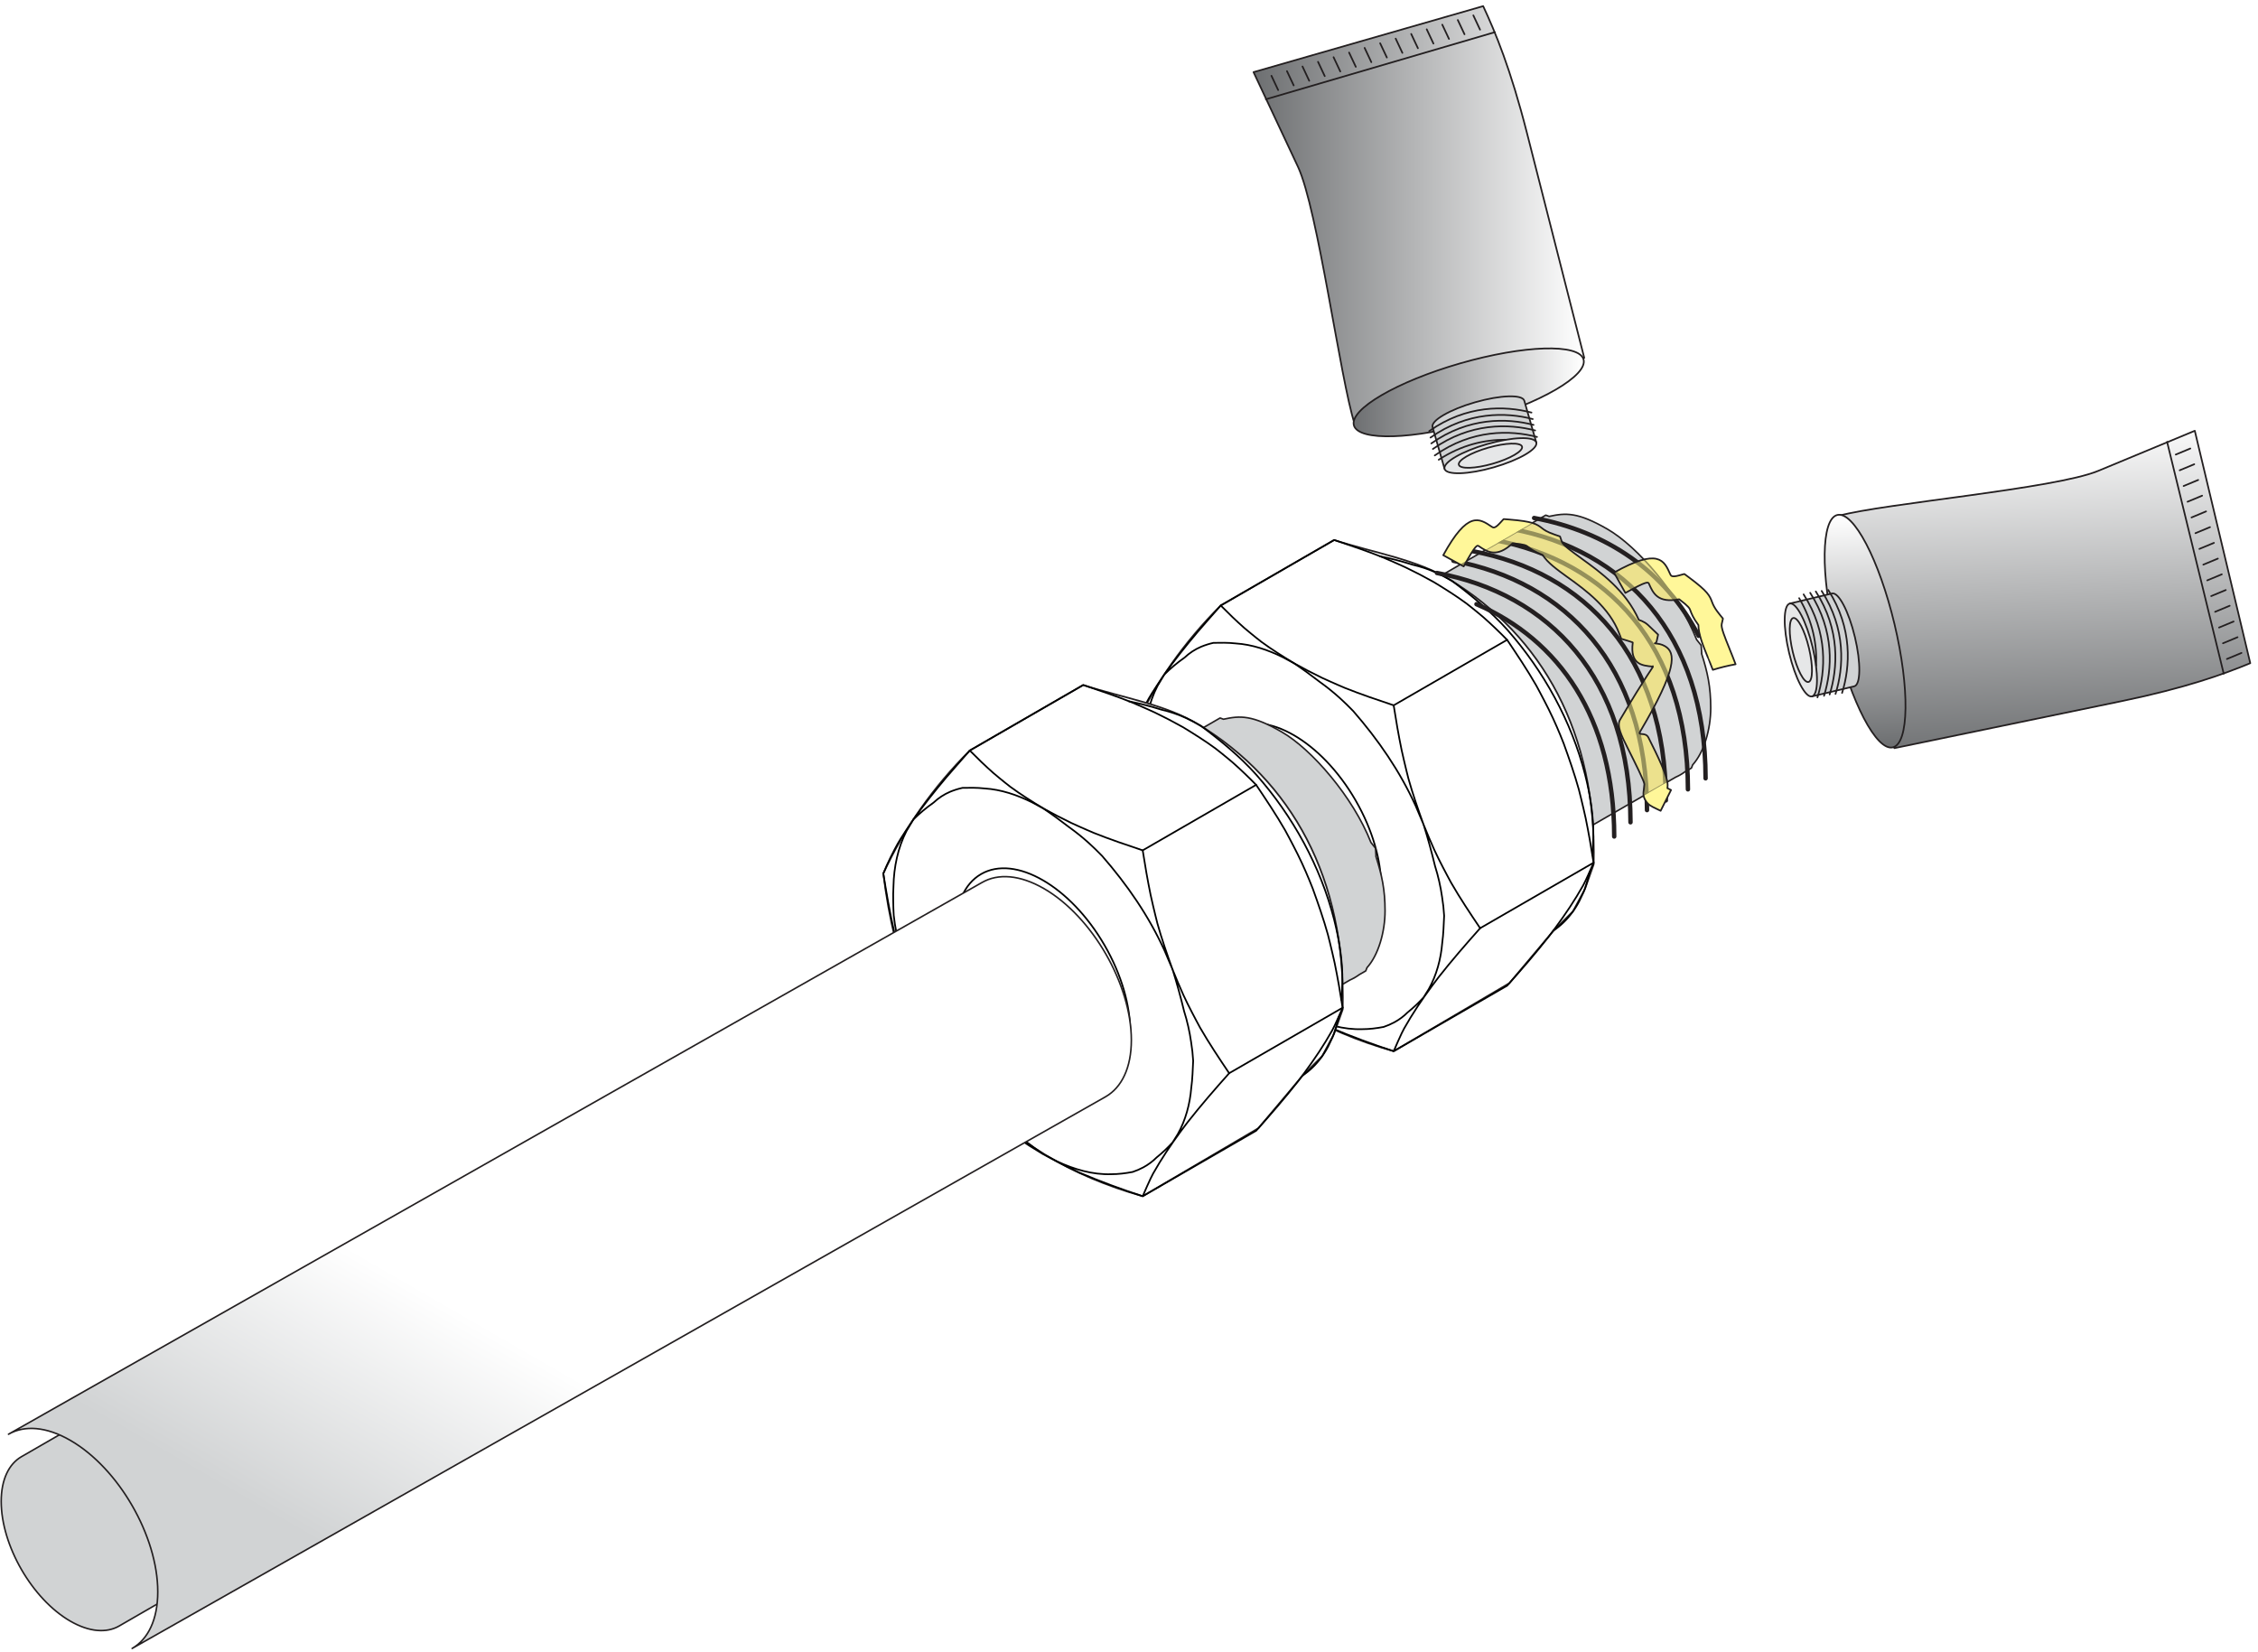 <?xml version="1.0" encoding="UTF-8" standalone="no"?>
<svg xmlns="http://www.w3.org/2000/svg" xmlns:xlink="http://www.w3.org/1999/xlink" xmlns:serif="http://www.serif.com/" width="2000px" height="1463px" version="1.1" xml:space="preserve" style="fill-rule:evenodd;clip-rule:evenodd;stroke-linecap:round;stroke-linejoin:round;stroke-miterlimit:2;">
    <g id="Ebene4">
        <rect x="0" y="0" width="13793.1" height="6213.32" style="fill:#fff;"></rect>
    </g>
    <g>
        <path d="M19,1290.21l443.028,-255.78l-2.028,1.283l-1.924,1.455l-1.814,1.621l-1.71,1.786l-1.593,1.945l-1.469,2.11l-1.352,2.269l-1.228,2.421l-1.096,2.579l-0.959,2.725l-0.827,2.882l-0.683,3.021l-0.545,3.172l-0.386,3.311l-0.235,3.455l-0.082,3.586l0.082,3.683l0.235,3.731l0.386,3.759l0.545,3.793l0.683,3.813l0.827,3.828l0.959,3.841l1.096,3.842l1.228,3.841l1.352,3.828l1.469,3.814l1.593,3.786l1.71,3.758l1.814,3.718l1.924,3.676l2.028,3.627l2.131,3.566l2.22,3.503l2.311,3.435l2.4,3.358l2.482,3.269l2.566,3.186l2.641,3.083l2.711,2.979l2.779,2.876l2.841,2.752l2.904,2.628l2.965,2.503l3.014,2.359l3.062,2.22l3.111,2.069l3.151,1.911l3.145,1.724l3.11,1.524l3.062,1.317l3.014,1.117l2.966,0.925l2.903,0.717l2.842,0.538l2.779,0.338l2.71,0.144l2.642,-0.034l2.565,-0.221l2.483,-0.407l2.4,-0.586l2.31,-0.765l2.221,-0.938l2.131,-1.111l-443.028,255.78l-2.131,1.11l-2.22,0.945l-2.311,0.759l-2.4,0.586l-2.489,0.407l-2.559,0.22l-2.641,0.035l-2.711,-0.145l-2.779,-0.338l-2.848,-0.531l-2.904,-0.724l-2.958,-0.924l-3.014,-1.118l-3.062,-1.317l-3.111,-1.524l-3.151,-1.724l-3.152,-1.91l-3.103,-2.069l-3.062,-2.221l-3.014,-2.359l-2.966,-2.496l-2.903,-2.635l-2.842,-2.751l-2.779,-2.869l-2.717,-2.987l-2.635,-3.082l-2.565,-3.18l-2.483,-3.276l-2.4,-3.358l-2.317,-3.435l-2.221,-3.503l-2.124,-3.566l-2.028,-3.627l-1.924,-3.676l-1.814,-3.717l-1.71,-3.759l-1.593,-3.786l-1.476,-3.814l-1.352,-3.827l-1.22,-3.835l-1.097,-3.848l-0.965,-3.835l-0.828,-3.834l-0.683,-3.814l-0.538,-3.793l-0.386,-3.759l-0.234,-3.724l-0.083,-3.683l0.083,-3.593l0.234,-3.455l0.386,-3.31l0.538,-3.166l0.683,-3.027l0.828,-2.883l0.965,-2.724l1.097,-2.58l1.22,-2.42l1.352,-2.269l1.476,-2.111l1.593,-1.944l1.71,-1.787l1.814,-1.62l1.924,-1.455l2.028,-1.283Z" style="fill:#d1d3d4;"></path>
        <path d="M19,1290.21l443.028,-255.78l-2.028,1.283l-1.924,1.455l-1.814,1.621l-1.71,1.786l-1.593,1.945l-1.469,2.11l-1.352,2.269l-1.228,2.421l-1.096,2.579l-0.959,2.725l-0.827,2.882l-0.683,3.021l-0.545,3.172l-0.386,3.311l-0.235,3.455l-0.082,3.586l0.082,3.683l0.235,3.731l0.386,3.759l0.545,3.793l0.683,3.813l0.827,3.828l0.959,3.841l1.096,3.842l1.228,3.841l1.352,3.828l1.469,3.814l1.593,3.786l1.71,3.758l1.814,3.718l1.924,3.676l2.028,3.627l2.131,3.566l2.22,3.503l2.311,3.435l2.4,3.358l2.482,3.269l2.566,3.186l2.641,3.083l2.711,2.979l2.779,2.876l2.841,2.752l2.904,2.628l2.965,2.503l3.014,2.359l3.062,2.22l3.111,2.069l3.151,1.911l3.145,1.724l3.11,1.524l3.062,1.317l3.014,1.117l2.966,0.925l2.903,0.717l2.842,0.538l2.779,0.338l2.71,0.144l2.642,-0.034l2.565,-0.221l2.483,-0.407l2.4,-0.586l2.31,-0.765l2.221,-0.938l2.131,-1.111l-443.028,255.78l-2.131,1.11l-2.22,0.945l-2.311,0.759l-2.4,0.586l-2.489,0.407l-2.559,0.22l-2.641,0.035l-2.711,-0.145l-2.779,-0.338l-2.848,-0.531l-2.904,-0.724l-2.958,-0.924l-3.014,-1.118l-3.062,-1.317l-3.111,-1.524l-3.151,-1.724l-3.152,-1.91l-3.103,-2.069l-3.062,-2.221l-3.014,-2.359l-2.966,-2.496l-2.903,-2.635l-2.842,-2.751l-2.779,-2.869l-2.717,-2.987l-2.635,-3.082l-2.565,-3.18l-2.483,-3.276l-2.4,-3.358l-2.317,-3.435l-2.221,-3.503l-2.124,-3.566l-2.028,-3.627l-1.924,-3.676l-1.814,-3.717l-1.71,-3.759l-1.593,-3.786l-1.476,-3.814l-1.352,-3.827l-1.22,-3.835l-1.097,-3.848l-0.965,-3.835l-0.828,-3.834l-0.683,-3.814l-0.538,-3.793l-0.386,-3.759l-0.234,-3.724l-0.083,-3.683l0.083,-3.593l0.234,-3.455l0.386,-3.31l0.538,-3.166l0.683,-3.027l0.828,-2.883l0.965,-2.724l1.097,-2.58l1.22,-2.42l1.352,-2.269l1.476,-2.111l1.593,-1.944l1.71,-1.787l1.814,-1.62l1.924,-1.455l2.028,-1.283Z" style="fill:none;stroke:#231f20;stroke-width:1.38px;"></path>
        <path d="M1184.06,594.434l180.635,-104.289l-2.393,1.517l-2.269,1.717l-2.145,1.911l-2.014,2.11l-1.883,2.297l-1.738,2.489l-1.593,2.676l-1.448,2.862l-1.29,3.041l-1.138,3.214l-0.972,3.4l-0.807,3.566l-0.634,3.745l-0.463,3.903l-0.275,4.076l-0.097,4.234l0.097,4.352l0.275,4.393l0.463,4.442l0.634,4.469l0.807,4.503l0.972,4.517l1.138,4.538l1.29,4.531l1.448,4.531l1.593,4.518l1.738,4.496l1.883,4.469l2.014,4.435l2.145,4.386l2.269,4.338l2.393,4.276l2.51,4.213l2.621,4.138l2.731,4.049l2.827,3.965l2.931,3.862l3.028,3.752l3.117,3.641l3.193,3.518l3.283,3.386l3.359,3.248l3.427,3.103l3.497,2.952l3.551,2.786l3.614,2.621l3.669,2.435l3.717,2.255l3.718,2.041l3.669,1.793l3.613,1.559l3.559,1.317l3.49,1.09l3.427,0.855l3.359,0.621l3.283,0.4l3.2,0.179l3.11,-0.048l3.028,-0.256l2.931,-0.482l2.834,-0.69l2.724,-0.903l2.621,-1.104l2.51,-1.317l-180.634,104.29l-2.51,1.31l-2.621,1.11l-2.731,0.904l-2.828,0.689l-2.931,0.476l-3.027,0.262l-3.111,0.049l-3.2,-0.18l-3.282,-0.4l-3.359,-0.627l-3.428,-0.856l-3.489,-1.082l-3.559,-1.318l-3.614,-1.558l-3.669,-1.793l-3.717,-2.042l-3.717,-2.255l-3.669,-2.434l-3.614,-2.621l-3.559,-2.786l-3.489,-2.952l-3.428,-3.103l-3.358,-3.249l-3.276,-3.386l-3.2,-3.517l-3.118,-3.641l-3.02,-3.759l-2.938,-3.862l-2.828,-3.959l-2.731,-4.055l-2.62,-4.131l-2.511,-4.214l-2.393,-4.276l-2.269,-4.338l-2.145,-4.386l-2.014,-4.434l-1.875,-4.469l-1.745,-4.497l-1.593,-4.517l-1.449,-4.531l-1.289,-4.538l-1.138,-4.531l-0.973,-4.517l-0.807,-4.504l-0.634,-4.469l-0.462,-4.441l-0.276,-4.393l-0.096,-4.352l0.096,-4.234l0.276,-4.076l0.462,-3.904l0.634,-3.745l0.807,-3.565l0.973,-3.4l1.138,-3.221l1.289,-3.034l1.449,-2.862l1.593,-2.676l1.745,-2.49l1.875,-2.296l2.014,-2.111l2.145,-1.91l2.269,-1.717l2.393,-1.518Z" style="fill:#d1d3d4;"></path>
        <path d="M1184.06,594.434l180.635,-104.289l-2.393,1.517l-2.269,1.717l-2.145,1.911l-2.014,2.11l-1.883,2.297l-1.738,2.489l-1.593,2.676l-1.448,2.862l-1.29,3.041l-1.138,3.214l-0.972,3.4l-0.807,3.566l-0.634,3.745l-0.463,3.903l-0.275,4.076l-0.097,4.234l0.097,4.352l0.275,4.393l0.463,4.442l0.634,4.469l0.807,4.503l0.972,4.517l1.138,4.538l1.29,4.531l1.448,4.531l1.593,4.518l1.738,4.496l1.883,4.469l2.014,4.435l2.145,4.386l2.269,4.338l2.393,4.276l2.51,4.213l2.621,4.138l2.731,4.049l2.827,3.965l2.931,3.862l3.028,3.752l3.117,3.641l3.193,3.518l3.283,3.386l3.359,3.248l3.427,3.103l3.497,2.952l3.551,2.786l3.614,2.621l3.669,2.435l3.717,2.255l3.718,2.041l3.669,1.793l3.613,1.559l3.559,1.317l3.49,1.09l3.427,0.855l3.359,0.621l3.283,0.4l3.2,0.179l3.11,-0.048l3.028,-0.256l2.931,-0.482l2.834,-0.69l2.724,-0.903l2.621,-1.104l2.51,-1.317l-180.634,104.29l-2.51,1.31l-2.621,1.11l-2.731,0.904l-2.828,0.689l-2.931,0.476l-3.027,0.262l-3.111,0.049l-3.2,-0.18l-3.282,-0.4l-3.359,-0.627l-3.428,-0.856l-3.489,-1.082l-3.559,-1.318l-3.614,-1.558l-3.669,-1.793l-3.717,-2.042l-3.717,-2.255l-3.669,-2.434l-3.614,-2.621l-3.559,-2.786l-3.489,-2.952l-3.428,-3.103l-3.358,-3.249l-3.276,-3.386l-3.2,-3.517l-3.118,-3.641l-3.02,-3.759l-2.938,-3.862l-2.828,-3.959l-2.731,-4.055l-2.62,-4.131l-2.511,-4.214l-2.393,-4.276l-2.269,-4.338l-2.145,-4.386l-2.014,-4.434l-1.875,-4.469l-1.745,-4.497l-1.593,-4.517l-1.449,-4.531l-1.289,-4.538l-1.138,-4.531l-0.973,-4.517l-0.807,-4.504l-0.634,-4.469l-0.462,-4.441l-0.276,-4.393l-0.096,-4.352l0.096,-4.234l0.276,-4.076l0.462,-3.904l0.634,-3.745l0.807,-3.565l0.973,-3.4l1.138,-3.221l1.289,-3.034l1.449,-2.862l1.593,-2.676l1.745,-2.49l1.875,-2.296l2.014,-2.111l2.145,-1.91l2.269,-1.717l2.393,-1.518Z" style="fill:none;stroke:#231f20;stroke-width:1.38px;"></path>
        <path d="M1299.76,794.834l184.489,-106.51c2.904,-1.276 5.642,-2.862 8.2,-4.738l5.704,-3.289c0.365,-0.959 0.738,-1.925 1.117,-2.876c10.083,-11.145 15.993,-31.607 15.993,-50.4c0,-18.793 -2.883,-31.814 -8.062,-48.042l0,-1.082l0.083,0.875c-0.214,-2.393 -0.393,-4.793 -0.524,-7.213c-1.352,-1.649 -2.69,-3.331 -3.993,-5.028c-15.869,-40.421 -52.483,-82.565 -78.904,-97.821c-26.421,-15.248 -37.021,-14.524 -51.731,-11.331l-2.979,-1.096l-198.649,114.683c8.932,-4.676 14.966,-5.932 25.007,-6.069c4.497,0.248 8.021,0.696 12.449,1.524l8.758,2.448c6.786,2.524 12.069,5.014 18.414,8.49l9.345,5.944c6.476,4.683 11.91,9.131 17.834,14.497l8.393,8.393c5.607,6.173 10.49,12.062 15.525,18.697l7.041,10.138c6.903,10.896 12.317,20.882 17.648,32.627l4.58,11.345c2.744,7.766 4.924,14.924 6.924,22.917l2.255,11.414c1.103,7.766 1.683,14.49 1.855,22.338l-0.469,10.517c-1.538,13.069 -3.786,22.048 -10.565,33.414c-4.931,7.048 -8.462,10.628 -15.738,15.234Z" style="fill:url(#_Linear1);"></path>
        <path d="M1299.76,794.834l184.489,-106.51c2.904,-1.276 5.642,-2.862 8.2,-4.738l5.704,-3.289c0.365,-0.959 0.738,-1.925 1.117,-2.876c10.083,-11.145 15.993,-31.607 15.993,-50.4c0,-18.793 -2.883,-31.814 -8.062,-48.042l0,-1.082l0.083,0.875c-0.214,-2.393 -0.393,-4.793 -0.524,-7.213c-1.352,-1.649 -2.69,-3.331 -3.993,-5.028c-15.869,-40.421 -52.483,-82.565 -78.904,-97.821c-26.421,-15.248 -37.021,-14.524 -51.731,-11.331l-2.979,-1.096l-198.649,114.683c8.932,-4.676 14.966,-5.932 25.007,-6.069c4.497,0.248 8.021,0.696 12.449,1.524l8.758,2.448c6.786,2.524 12.069,5.014 18.414,8.49l9.345,5.944c6.476,4.683 11.91,9.131 17.834,14.497l8.393,8.393c5.607,6.173 10.49,12.062 15.525,18.697l7.041,10.138c6.903,10.896 12.317,20.882 17.648,32.627l4.58,11.345c2.744,7.766 4.924,14.924 6.924,22.917l2.255,11.414c1.103,7.766 1.683,14.49 1.855,22.338l-0.469,10.517c-1.538,13.069 -3.786,22.048 -10.565,33.414c-4.931,7.048 -8.462,10.628 -15.738,15.234Z" style="fill:none;stroke:#231f20;stroke-width:1.38px;"></path>
        <path d="M1326.53,735.669c0,-58.276 -40.931,-129.166 -91.4,-158.31c-50.469,-29.138 -91.4,-5.504 -91.4,52.772c0,58.276 40.931,129.166 91.4,158.31c50.469,29.138 91.4,5.504 91.4,-52.772Zm-19.166,-11.062c0,-46.055 -32.344,-102.083 -72.234,-125.117c-39.89,-23.028 -72.234,-4.352 -72.234,41.703c-0,46.062 32.344,102.09 72.234,125.117c39.89,23.028 72.234,4.352 72.234,-41.703Z" style="fill:#e6e7e8;"></path>
        <path d="M1326.53,735.669c0,-58.276 -40.931,-129.166 -91.4,-158.31c-50.469,-29.138 -91.4,-5.504 -91.4,52.772c0,58.276 40.931,129.166 91.4,158.31c50.469,29.138 91.4,5.504 91.4,-52.772Zm-19.166,-11.062c0,-46.055 -32.344,-102.083 -72.234,-125.117c-39.89,-23.028 -72.234,-4.352 -72.234,41.703c-0,46.062 32.344,102.09 72.234,125.117c39.89,23.028 72.234,4.352 72.234,-41.703Z" style="fill:none;stroke:#231f20;stroke-width:1.38px;"></path>
        <path d="M1081.27,536.29c33.49,-19.338 66.972,-38.669 100.462,-58.007c36.103,11.648 73.076,17.22 102.504,35.179c82.068,50.09 130.193,135.931 127.344,252.117l-7.724,21.821l-10.524,19.703l-17.297,17.207l-39.144,46.511c-34.152,20.082 -68.297,40.158 -102.449,60.241c-127.172,-35.828 -209.951,-123.814 -229.758,-285.821c18.531,-40.275 44.172,-76.524 76.586,-108.951Z" style="fill:#fff;"></path>
        <path d="M1081.27,536.29c33.49,-19.338 66.972,-38.669 100.462,-58.007c36.103,11.648 73.076,17.22 102.504,35.179c82.068,50.09 130.193,135.931 127.344,252.117l-7.724,21.821l-10.524,19.703l-17.297,17.207l-39.144,46.511c-34.152,20.082 -68.297,40.158 -102.449,60.241c-127.172,-35.828 -209.951,-123.814 -229.758,-285.821c18.531,-40.275 44.172,-76.524 76.586,-108.951Z" style="fill:none;stroke:#231f20;stroke-width:1.49px;"></path>
        <path d="M1200.72,835.29c30.221,-17.449 30.221,-74.021 0,-126.366c-30.221,-52.345 -79.214,-80.634 -109.434,-63.186c-30.228,17.448 -30.228,74.027 -0,126.365c30.22,52.345 79.213,80.635 109.434,63.187Z" style="fill:none;stroke:#000;stroke-width:1.49px;stroke-linecap:butt;"></path>
        <path d="M1031.12,750.772c-3.29,-9.862 -6.283,-19.827 -8.965,-29.875c-2.435,-7.587 -4.387,-15.318 -5.856,-23.145c-1.027,-5.145 -1.834,-10.324 -2.406,-15.538c-0.235,-4.111 -0.38,-8.221 -0.442,-12.338c-0.11,-4.442 -0.034,-8.876 0.221,-13.31c0.324,-16.794 3.869,-34.152 11.614,-49.138l5.834,-9.821c-2.083,3.069 -4.138,6.159 -6.165,9.269c-1.566,2.303 -3.076,4.641 -4.545,7.007l-2.697,4.455c-4.876,8.779 -9.269,17.586 -13.034,26.903c2.703,16.649 5.469,33.373 9.234,49.821l1.911,7.455l2.186,8.166c0.765,2.876 1.565,5.745 2.4,8.6l2.489,8.165l2.594,7.855c0.889,2.6 1.8,5.194 2.744,7.787l2.883,7.682Z" style="fill:none;stroke:#000;stroke-width:1.49px;stroke-linecap:butt;"></path>
        <path d="M1081.27,536.29c6.745,6.876 13.614,13.489 20.828,19.875c1.786,1.538 3.593,3.049 5.42,4.532l5.097,4.131l4.614,3.641c9.22,6.807 19.006,12.903 28.779,18.876c8.248,4.641 16.586,8.972 25.117,13.083c2.352,1.096 4.717,2.165 7.097,3.213l6.779,2.987l6.228,2.669c14.186,5.682 28.724,10.572 43.206,15.42" style="fill:none;stroke:#000;stroke-width:1.49px;stroke-linecap:butt;"></path>
        <path d="M1410.46,757.269l0.869,-16.028c0.179,-18.455 -2.765,-37.22 -7.331,-55.069c-12.034,-47.241 -36.697,-91.903 -68.91,-128.365c-14.628,-16.29 -31.324,-30.062 -48.8,-43.159c-4.4,-2.586 -8.911,-4.965 -13.531,-7.145c-6.945,-3.172 -14.2,-5.634 -21.642,-7.351c-9.462,-2.98 -19.069,-5.455 -28.786,-7.421" style="fill:none;stroke:#000;stroke-width:1.49px;stroke-linecap:butt;"></path>
        <path d="M1311.02,822.11l100.469,-58.007" style="fill:none;stroke:#000;stroke-width:1.49px;stroke-linecap:butt;"></path>
        <path d="M1334.9,566.717c8.89,13.193 17.794,26.497 25.732,40.297l3.51,6.531l3.793,7.234c1.345,2.559 2.655,5.131 3.931,7.724c1.228,2.49 2.428,5 3.6,7.525l3.331,7.42c1.097,2.497 2.159,5.007 3.2,7.524l3.041,7.6c4.849,13.435 9.58,26.973 13.414,40.731l1.883,7.525l2.034,8.496c0.731,3.069 1.428,6.152 2.097,9.248c2.697,13.131 4.986,26.283 7.021,39.531c-1.262,2.994 -2.566,5.973 -3.904,8.931c-0.979,2.297 -2.02,4.559 -3.117,6.8l-2.214,4.38c-7.414,13.158 -15.565,25.296 -24.538,37.462c-1.917,2.614 -3.869,5.2 -5.848,7.765c-11.766,15 -24.276,29.393 -36.966,43.614l-100.469,58.007c-18.924,-6.179 -37.399,-13.007 -55.737,-20.759c-11.132,-5.041 -21.959,-10.786 -32.69,-16.613c-9.69,-6.876 -19.131,-14.083 -28.304,-21.635c-7.372,-5.427 -14.365,-11.352 -20.931,-17.738c-4.372,-4.283 -8.586,-8.717 -12.648,-13.289c-18.607,-24.421 -35.469,-49.387 -47.786,-77.642l-5.214,-12.614c5.4,12.973 10.938,25.966 17.324,38.483l3.573,6.545l4.096,7.297c1.483,2.634 2.993,5.248 4.538,7.848c1.545,2.6 3.124,5.193 4.724,7.765c5.152,8.076 10.455,16.028 15.89,23.918c8.621,8.572 17.372,17.158 26.717,24.951l4.628,3.593l5.165,3.911c1.842,1.393 3.697,2.765 5.573,4.103c7.393,5.124 14.917,9.911 22.655,14.504l12.807,6.627c14.952,6.924 31.083,11.78 47.696,11.235c6.393,-0 12.759,-0.8 19.035,-1.993c3.241,-1.09 6.386,-2.442 9.4,-4.056c4.379,-2.358 8.386,-5.344 11.896,-8.869c5.028,-4.02 9.718,-8.441 14.042,-13.213l4.607,-7.352c6.924,-12.297 10.807,-26.828 11.938,-40.835c0.537,-4.082 0.917,-8.186 1.131,-12.303c0.227,-3.931 0.42,-7.862 0.565,-11.8c-0.31,-5.593 -0.917,-11.165 -1.827,-16.697c-1.325,-9.275 -3.407,-18.42 -6.228,-27.351c-2.972,-12.393 -6.366,-24.676 -10.186,-36.828c3.041,7.593 6.227,15.083 9.579,22.545c1.172,2.524 2.373,5.028 3.593,7.524c1.283,2.593 2.586,5.166 3.931,7.724l3.793,7.235l3.518,6.524c7.937,13.8 16.834,27.103 25.724,40.303c-12.69,14.221 -25.193,28.607 -36.966,43.614c-1.979,2.566 -3.924,5.152 -5.841,7.766c-8.973,12.165 -17.124,24.296 -24.538,37.462l-2.221,4.379c-1.096,2.241 -2.138,4.503 -3.117,6.8c-1.338,2.959 -2.635,5.938 -3.904,8.931" style="fill:none;stroke:#000;stroke-width:1.49px;stroke-linecap:butt;"></path>
        <path d="M1375.86,824.283l2.435,-1.711l2.331,-1.8l2.227,-1.889l2.131,-1.98l2.028,-2.055l1.931,-2.131l1.827,-2.186l1.738,-2.262l1.649,-2.331l1.586,-2.414l1.531,-2.524l1.49,-2.697c1.365,-2.758 2.689,-5.531 3.944,-8.331c2.249,-5.717 3.842,-11.751 5.366,-17.682" style="fill:none;stroke:#000;stroke-width:1.49px;stroke-linecap:butt;"></path>
        <path d="M1031.12,597.607c9.297,-13.021 19.207,-25.524 29.531,-37.738c2.869,-3.372 5.773,-6.717 8.711,-10.028l11.903,-13.551l100.462,-58.007c14.483,4.848 29.041,9.738 43.214,15.427l6.227,2.669l6.78,2.986c2.379,1.042 4.745,2.118 7.096,3.214c8.531,4.104 16.862,8.442 25.117,13.083c9.773,5.966 19.559,12.069 28.787,18.869l4.607,3.641l5.096,4.138c1.828,1.483 3.635,2.993 5.414,4.524c7.214,6.387 14.097,13.001 20.834,19.883l-100.469,58c2.042,13.255 4.325,26.4 7.021,39.538c0.669,3.09 1.366,6.173 2.104,9.248l2.027,8.49l1.883,7.524c3.841,13.766 8.565,27.304 13.414,40.738l-6.973,-16.462c-14.089,-30.972 -33.048,-58.414 -55.331,-84.027c-3.814,-3.952 -7.751,-7.78 -11.814,-11.476c-5.641,-5.09 -11.565,-9.862 -17.751,-14.283c-7.483,-5.807 -15.152,-11.366 -23.007,-16.662l-9.814,-5.262c-13.014,-6.435 -27.2,-11.29 -41.765,-12.193c-3.414,-0.373 -6.849,-0.566 -10.283,-0.587c-3.124,-0.02 -6.255,0.007 -9.379,0.083c-3.697,0.828 -7.311,1.966 -10.814,3.407c-5.435,2.304 -10.414,5.559 -14.704,9.607c-6.476,4.531 -12.538,9.614 -18.124,15.207Z" style="fill:none;stroke:#000;stroke-width:1.49px;stroke-linecap:butt;"></path>
        <path d="M1272.76,507.503c99.613,18.621 171.324,93.138 171.434,220.807m-156.814,-231.593c99.614,18.628 171.324,93.138 171.435,220.807m-154.738,-229.4c99.614,18.621 171.317,93.138 171.434,220.807m-151.889,-230.579c99.614,18.62 171.324,93.138 171.441,220.807m-155.8,-230.58c99.614,18.621 171.324,93.131 171.435,220.807m-151.883,-230.586c63.958,11.959 116.345,47.021 145.71,104.365m-231.765,-55.662c99.613,18.621 171.324,93.138 171.434,220.807m-136.434,-193.179c73.034,31.407 121.917,100.448 122.013,205.779" style="fill:none;stroke:#231f20;stroke-width:3.91px;stroke-linecap:butt;stroke-linejoin:miter;"></path>
        <path d="M1011.29,974.483l184.496,-106.511c2.904,-1.275 5.642,-2.862 8.2,-4.738l5.704,-3.289c0.365,-0.966 0.738,-1.924 1.117,-2.876c10.083,-11.145 15.986,-31.607 15.986,-50.4c0,-18.793 -2.883,-31.814 -8.055,-48.041l-0,-1.083l0.076,0.876l0.007,-0c-0.221,-2.393 -0.393,-4.8 -0.524,-7.214c-1.359,-1.648 -2.69,-3.331 -4,-5.035c-15.869,-40.42 -52.476,-82.558 -78.897,-97.813c-26.421,-15.256 -37.021,-14.525 -51.731,-11.331l-2.979,-1.104l-198.649,114.69c8.925,-4.676 14.959,-5.931 25,-6.069c4.497,0.248 8.021,0.689 12.449,1.517l8.758,2.455c6.786,2.517 12.069,5.014 18.421,8.49l9.338,5.938c6.476,4.689 11.91,9.138 17.834,14.503l8.4,8.393c5.607,6.166 10.483,12.056 15.525,18.697l7.034,10.138c6.91,10.896 12.317,20.876 17.655,32.627l4.579,11.338c2.745,7.773 4.918,14.931 6.925,22.925l2.248,11.406c1.103,7.773 1.69,14.49 1.855,22.345l-0.469,10.517c-1.538,13.069 -3.779,22.049 -10.559,33.414c-4.931,7.042 -8.468,10.628 -15.744,15.235Z" style="fill:url(#_Linear2);"></path>
        <path d="M1011.29,974.483l184.496,-106.511c2.904,-1.275 5.642,-2.862 8.2,-4.738l5.704,-3.289c0.365,-0.966 0.738,-1.924 1.117,-2.876c10.083,-11.145 15.986,-31.607 15.986,-50.4c0,-18.793 -2.883,-31.814 -8.055,-48.041l-0,-1.083l0.076,0.876l0.007,-0c-0.221,-2.393 -0.393,-4.8 -0.524,-7.214c-1.359,-1.648 -2.69,-3.331 -4,-5.035c-15.869,-40.42 -52.476,-82.558 -78.897,-97.813c-26.421,-15.256 -37.021,-14.525 -51.731,-11.331l-2.979,-1.104l-198.649,114.69c8.925,-4.676 14.959,-5.931 25,-6.069c4.497,0.248 8.021,0.689 12.449,1.517l8.758,2.455c6.786,2.517 12.069,5.014 18.421,8.49l9.338,5.938c6.476,4.689 11.91,9.138 17.834,14.503l8.4,8.393c5.607,6.166 10.483,12.056 15.525,18.697l7.034,10.138c6.91,10.896 12.317,20.876 17.655,32.627l4.579,11.338c2.745,7.773 4.918,14.931 6.925,22.925l2.248,11.406c1.103,7.773 1.69,14.49 1.855,22.345l-0.469,10.517c-1.538,13.069 -3.779,22.049 -10.559,33.414c-4.931,7.042 -8.468,10.628 -15.744,15.235Z" style="fill:none;stroke:#231f20;stroke-width:1.38px;"></path>
        <path d="M858.979,664.738c33.49,-19.338 66.973,-38.669 100.462,-58c36.104,11.648 73.076,17.214 102.504,35.172c82.069,50.097 130.193,135.931 127.345,252.118l-7.731,21.827l-10.524,19.697l-17.297,17.207l-39.138,46.517c-34.152,20.076 -68.303,40.152 -102.448,60.234c-127.173,-35.82 -209.959,-123.807 -229.759,-285.82c18.531,-40.269 44.172,-76.525 76.586,-108.952Z" style="fill:#fff;"></path>
        <path d="M858.979,664.738c33.49,-19.338 66.973,-38.669 100.462,-58c36.104,11.648 73.076,17.214 102.504,35.172c82.069,50.097 130.193,135.931 127.345,252.118l-7.731,21.827l-10.524,19.697l-17.297,17.207l-39.138,46.517c-34.152,20.076 -68.303,40.152 -102.448,60.234c-127.173,-35.82 -209.959,-123.807 -229.759,-285.82c18.531,-40.269 44.172,-76.525 76.586,-108.952Z" style="fill:none;stroke:#231f20;stroke-width:1.49px;"></path>
        <path d="M978.434,963.745c30.214,-17.455 30.214,-74.028 0,-126.373c-30.22,-52.338 -79.22,-80.627 -109.441,-63.186c-30.221,17.455 -30.221,74.028 0,126.366c30.221,52.345 79.221,80.634 109.441,63.193Z" style="fill:none;stroke:#000;stroke-width:1.49px;stroke-linecap:butt;"></path>
        <path d="M808.834,879.228c-3.289,-9.869 -6.282,-19.835 -8.965,-29.883c-2.435,-7.586 -4.386,-15.317 -5.855,-23.145c-1.028,-5.138 -1.835,-10.324 -2.407,-15.538c-0.235,-4.103 -0.379,-8.221 -0.441,-12.331c-0.111,-4.441 -0.035,-8.883 0.22,-13.317c0.324,-16.793 3.862,-34.145 11.614,-49.138l5.834,-9.821c-2.082,3.069 -4.137,6.159 -6.172,9.269c-1.559,2.304 -3.076,4.642 -4.538,7.007l-2.703,4.455c-4.869,8.786 -9.262,17.586 -13.028,26.904c2.704,16.648 5.469,33.372 9.235,49.82l1.91,7.456l2.186,8.165c0.766,2.876 1.566,5.745 2.4,8.6l2.49,8.166l2.593,7.855c0.89,2.607 1.8,5.2 2.745,7.786l2.882,7.69Z" style="fill:none;stroke:#000;stroke-width:1.49px;stroke-linecap:butt;"></path>
        <path d="M858.979,664.738c6.745,6.876 13.614,13.496 20.828,19.876c1.786,1.538 3.593,3.048 5.421,4.538l5.089,4.131l4.621,3.641c9.214,6.8 19.007,12.897 28.779,18.869c8.249,4.641 16.58,8.973 25.117,13.083c2.352,1.096 4.718,2.165 7.097,3.214l6.779,2.986l6.221,2.669c14.186,5.683 28.731,10.572 43.214,15.427" style="fill:none;stroke:#000;stroke-width:1.49px;stroke-linecap:butt;"></path>
        <path d="M1188.17,885.717l0.869,-16.027c0.18,-18.456 -2.772,-37.214 -7.331,-55.069c-12.034,-47.235 -36.696,-91.904 -68.917,-128.359c-14.628,-16.297 -31.317,-30.069 -48.8,-43.159c-4.393,-2.586 -8.91,-4.972 -13.524,-7.144c-6.945,-3.18 -14.2,-5.642 -21.641,-7.359c-9.462,-2.972 -19.069,-5.448 -28.787,-7.414" style="fill:none;stroke:#000;stroke-width:1.49px;stroke-linecap:butt;"></path>
        <path d="M1088.73,950.559l100.469,-58.007" style="fill:none;stroke:#000;stroke-width:1.49px;stroke-linecap:butt;"></path>
        <path d="M1112.61,695.166c8.889,13.199 17.793,26.496 25.731,40.296l3.51,6.531l3.793,7.235c1.345,2.558 2.655,5.131 3.931,7.724c1.228,2.489 2.428,5 3.6,7.524l3.331,7.427c1.09,2.497 2.159,5 3.193,7.525l3.049,7.593c4.848,13.434 9.579,26.972 13.414,40.731l1.882,7.524l2.028,8.496c0.738,3.076 1.434,6.159 2.103,9.249c2.697,13.138 4.987,26.282 7.021,39.531c-1.269,2.993 -2.566,5.972 -3.903,8.931c-0.98,2.296 -2.021,4.558 -3.118,6.8l-2.213,4.379c-7.414,13.166 -15.566,25.297 -24.545,37.462c-1.911,2.614 -3.862,5.207 -5.842,7.773c-11.765,15 -24.276,29.386 -36.965,43.613l-100.469,58c-18.924,-6.179 -37.4,-13.007 -55.738,-20.758c-11.131,-5.042 -21.966,-10.78 -32.69,-16.614c-9.689,-6.869 -19.131,-14.083 -28.31,-21.628c-7.366,-5.434 -14.359,-11.358 -20.924,-17.738c-4.373,-4.282 -8.586,-8.717 -12.648,-13.296c-18.614,-24.421 -35.469,-49.386 -47.794,-77.635l-5.207,-12.613c5.394,12.965 10.938,25.958 17.325,38.475l3.572,6.545l4.097,7.304c1.482,2.634 2.993,5.248 4.531,7.841c1.551,2.607 3.124,5.193 4.731,7.766c5.151,8.075 10.455,16.027 15.889,23.917c8.621,8.572 17.373,17.158 26.718,24.952l4.62,3.593l5.173,3.917c1.841,1.393 3.696,2.759 5.565,4.096c7.4,5.125 14.924,9.911 22.662,14.504l12.807,6.628c14.952,6.924 31.083,11.779 47.697,11.234c6.393,-0 12.758,-0.793 19.034,-1.993c3.242,-1.083 6.38,-2.441 9.4,-4.048c4.373,-2.359 8.386,-5.352 11.897,-8.869c5.02,-4.028 9.717,-8.442 14.041,-13.214l4.607,-7.352c6.924,-12.303 10.807,-26.834 11.938,-40.841c0.538,-4.083 0.917,-8.186 1.131,-12.297c0.228,-3.931 0.414,-7.869 0.565,-11.807c-0.31,-5.593 -0.917,-11.165 -1.827,-16.696c-1.324,-9.276 -3.407,-18.421 -6.228,-27.352c-2.972,-12.386 -6.365,-24.669 -10.186,-36.828c3.042,7.594 6.228,15.083 9.572,22.545c1.173,2.524 2.38,5.035 3.6,7.531c1.276,2.587 2.587,5.159 3.932,7.718l3.793,7.234l3.51,6.531c7.945,13.793 16.841,27.097 25.731,40.297c-12.69,14.227 -25.2,28.607 -36.966,43.613c-1.979,2.566 -3.924,5.152 -5.848,7.766c-8.965,12.165 -17.117,24.296 -24.538,37.462l-2.213,4.379c-1.097,2.242 -2.138,4.511 -3.118,6.8c-1.338,2.959 -2.641,5.938 -3.903,8.931" style="fill:none;stroke:#000;stroke-width:1.49px;stroke-linecap:butt;"></path>
        <path d="M1153.57,952.731l2.427,-1.71l2.338,-1.8l2.228,-1.89l2.131,-1.979l2.02,-2.055l1.938,-2.125l1.828,-2.193l1.738,-2.262l1.648,-2.331l1.586,-2.414l1.524,-2.517l1.497,-2.703c1.359,-2.759 2.683,-5.524 3.945,-8.331c2.241,-5.711 3.834,-11.745 5.358,-17.683" style="fill:none;stroke:#000;stroke-width:1.49px;stroke-linecap:butt;"></path>
        <path d="M808.834,726.055c9.297,-13.014 19.2,-25.524 29.525,-37.738c2.875,-3.372 5.779,-6.717 8.717,-10.027l11.903,-13.552l100.462,-58.007c14.483,4.855 29.035,9.738 43.214,15.428l6.228,2.675l6.779,2.98c2.379,1.041 4.745,2.117 7.097,3.214c8.524,4.103 16.862,8.441 25.117,13.082c9.772,5.973 19.552,12.076 28.779,18.869l4.614,3.642l5.09,4.138c1.834,1.482 3.634,2.993 5.42,4.524c7.214,6.386 14.09,13.007 20.835,19.883l-100.469,58.006c2.041,13.249 4.324,26.4 7.021,39.531c0.669,3.09 1.365,6.173 2.096,9.249l2.035,8.496l1.882,7.518c3.835,13.765 8.566,27.303 13.414,40.737l-6.979,-16.455c-14.083,-30.979 -33.042,-58.42 -55.324,-84.027c-3.814,-3.959 -7.752,-7.786 -11.814,-11.483c-5.642,-5.09 -11.566,-9.855 -17.752,-14.276c-7.483,-5.814 -15.152,-11.372 -23.007,-16.669l-9.814,-5.262c-13.013,-6.434 -27.2,-11.29 -41.765,-12.186c-3.414,-0.373 -6.848,-0.573 -10.283,-0.593c-3.124,-0.021 -6.255,0.007 -9.379,0.082c-3.697,0.828 -7.317,1.966 -10.821,3.407c-5.427,2.304 -10.414,5.559 -14.703,9.614c-6.469,4.524 -12.531,9.614 -18.118,15.2Z" style="fill:none;stroke:#000;stroke-width:1.49px;stroke-linecap:butt;"></path>
        <path d="M117.048,1460.04l862.345,-488.717l2.566,-1.627l2.434,-1.842l2.297,-2.048l2.158,-2.262l2.021,-2.462l1.862,-2.669l1.71,-2.869l1.552,-3.069l1.386,-3.255l1.221,-3.455l1.041,-3.642l0.869,-3.827l0.676,-4.007l0.497,-4.193l0.296,-4.373l0.104,-4.538l-0.104,-4.662l-0.296,-4.717l-0.497,-4.759l-0.676,-4.8l-0.869,-4.82l-1.041,-4.849l-1.221,-4.862l-1.386,-4.862l-1.552,-4.855l-1.71,-4.841l-1.862,-4.821l-2.021,-4.793l-2.158,-4.759l-2.297,-4.703l-2.434,-4.649l-2.566,-4.586l-2.69,-4.517l-2.813,-4.434l-2.924,-4.345l-3.035,-4.249l-3.145,-4.137l-3.241,-4.028l-3.345,-3.904l-3.428,-3.772l-3.517,-3.634l-3.6,-3.483l-3.676,-3.324l-3.745,-3.166l-3.813,-2.993l-3.876,-2.8l-3.931,-2.621l-3.986,-2.413l-3.987,-2.187l-3.931,-1.924l-3.882,-1.669l-3.814,-1.414l-3.745,-1.165l-3.676,-0.917l-3.593,-0.676l-3.517,-0.428l-3.435,-0.186l-3.338,0.048l-3.248,0.283l-3.138,0.51l-3.041,0.738l-2.924,0.966l-2.807,1.193l-2.69,1.407l-862.345,488.717l2.69,-1.407l2.814,-1.193l2.924,-0.965l3.034,-0.738l3.145,-0.511l3.242,-0.282l3.344,-0.049l3.428,0.187l3.517,0.434l3.6,0.669l3.676,0.917l3.745,1.166l3.814,1.414l3.876,1.668l3.931,1.925l3.986,2.186l3.986,2.414l3.931,2.62l3.883,2.8l3.807,2.993l3.751,3.166l3.676,3.324l3.593,3.483l3.518,3.634l3.434,3.773l3.338,3.903l3.248,4.028l3.138,4.138l3.042,4.248l2.924,4.345l2.807,4.434l2.689,4.518l2.566,4.586l2.434,4.648l2.297,4.703l2.158,4.759l2.014,4.793l1.862,4.821l1.718,4.841l1.551,4.855l1.386,4.862l1.214,4.863l1.049,4.848l0.862,4.821l0.682,4.8l0.49,4.758l0.303,4.717l0.097,4.662l-0.097,4.538l-0.303,4.373l-0.49,4.193l-0.682,4.007l-0.862,3.827l-1.049,3.642l-1.214,3.455l-1.386,3.255l-1.551,3.069l-1.718,2.869l-1.862,2.669l-2.014,2.462l-2.158,2.262l-2.297,2.048l-2.434,1.842l-2.566,1.627Z" style="fill:url(#_Linear3);"></path>
        <path d="M117.048,1460.04l862.345,-488.717l2.566,-1.627l2.434,-1.842l2.297,-2.048l2.158,-2.262l2.021,-2.462l1.862,-2.669l1.71,-2.869l1.552,-3.069l1.386,-3.255l1.221,-3.455l1.041,-3.642l0.869,-3.827l0.676,-4.007l0.497,-4.193l0.296,-4.373l0.104,-4.538l-0.104,-4.662l-0.296,-4.717l-0.497,-4.759l-0.676,-4.8l-0.869,-4.82l-1.041,-4.849l-1.221,-4.862l-1.386,-4.862l-1.552,-4.855l-1.71,-4.841l-1.862,-4.821l-2.021,-4.793l-2.158,-4.759l-2.297,-4.703l-2.434,-4.649l-2.566,-4.586l-2.69,-4.517l-2.813,-4.434l-2.924,-4.345l-3.035,-4.249l-3.145,-4.137l-3.241,-4.028l-3.345,-3.904l-3.428,-3.772l-3.517,-3.634l-3.6,-3.483l-3.676,-3.324l-3.745,-3.166l-3.813,-2.993l-3.876,-2.8l-3.931,-2.621l-3.986,-2.413l-3.987,-2.187l-3.931,-1.924l-3.882,-1.669l-3.814,-1.414l-3.745,-1.165l-3.676,-0.917l-3.593,-0.676l-3.517,-0.428l-3.435,-0.186l-3.338,0.048l-3.248,0.283l-3.138,0.51l-3.041,0.738l-2.924,0.966l-2.807,1.193l-2.69,1.407l-862.345,488.717l2.69,-1.407l2.814,-1.193l2.924,-0.965l3.034,-0.738l3.145,-0.511l3.242,-0.282l3.344,-0.049l3.428,0.187l3.517,0.434l3.6,0.669l3.676,0.917l3.745,1.166l3.814,1.414l3.876,1.668l3.931,1.925l3.986,2.186l3.986,2.414l3.931,2.62l3.883,2.8l3.807,2.993l3.751,3.166l3.676,3.324l3.593,3.483l3.518,3.634l3.434,3.773l3.338,3.903l3.248,4.028l3.138,4.138l3.042,4.248l2.924,4.345l2.807,4.434l2.689,4.518l2.566,4.586l2.434,4.648l2.297,4.703l2.158,4.759l2.014,4.793l1.862,4.821l1.718,4.841l1.551,4.855l1.386,4.862l1.214,4.863l1.049,4.848l0.862,4.821l0.682,4.8l0.49,4.758l0.303,4.717l0.097,4.662l-0.097,4.538l-0.303,4.373l-0.49,4.193l-0.682,4.007l-0.862,3.827l-1.049,3.642l-1.214,3.455l-1.386,3.255l-1.551,3.069l-1.718,2.869l-1.862,2.669l-2.014,2.462l-2.158,2.262l-2.297,2.048l-2.434,1.842l-2.566,1.627Z" style="fill:none;stroke:#231f20;stroke-width:1.38px;"></path>
        <g>
            <clipPath id="_clip4">
                <path d="M1278.33,491.752c21.71,-39.566 31.855,-32.718 42.993,-25.2c1.248,0.848 2.593,1.751 7.076,-3.09l3.428,-3.71l4.931,0.393c21.317,1.703 24.324,4.021 29.344,7.889c1.725,1.332 3.918,3.028 10.931,5.456l4.738,1.634l1.642,4.745c1.027,2.959 8.345,8.255 17.455,14.841l-0.014,0.014c17.007,12.297 39.069,28.262 50.724,54.304c1.959,0.655 3.373,1.255 4.973,2.227l0.02,-0.034c2.173,1.31 3.504,2.613 5.994,5.034c0.475,0.462 0.972,0.952 1.875,1.807l4.221,4.035l-1.234,5.627c-0.497,2.255 -2.242,2.097 -1.683,2.152c2.945,0.276 5.786,0.545 8.972,2.427c9.738,5.752 10.952,19.931 -21.951,75.635c-2.518,4.248 4.62,-0.062 7.317,5.317c7.407,14.8 17.538,35.042 17.007,42.724c-0.056,0.738 -0.118,1.455 -0.193,2.138l3.22,1.6l-9.214,18.428l-3.737,-1.807c-4.876,-2.345 -7.194,-3.462 -9.414,-6.931c-2.573,-4.028 -2.269,-6.4 -1.676,-10.897c0.124,-0.896 0.276,-2.048 0.4,-3.903c0.159,-2.214 -8.497,-19.504 -14.821,-32.138c-5.531,-11.048 -9.841,-19.676 -6.669,-25.041c24,-40.621 29.759,-47.028 29.221,-47.345c-0.71,-0.421 0.165,0.372 -0.4,0.317c-9.621,-0.917 -20.11,-1.924 -17.607,-21.248c-0.131,-0.118 -0.235,-0.193 -0.297,-0.228l0,-0.041c-0.268,-0.166 -1.524,-0.552 -4.213,-1.366l-0.807,-0.248l-4.876,-1.49l-1.786,-4.689c-8.835,-23.18 -29.628,-38.221 -45.435,-49.649l-0.041,0c-9.759,-7.062 -17.959,-12.993 -22.393,-19.938c-7.345,-2.889 -10.386,-5.234 -12.862,-7.144c-1.711,-1.318 -2.821,-2.173 -13.669,-3.2c-14.214,13.227 -22.38,7.71 -30.055,2.524c-1.318,-0.883 -2.525,-1.697 -13.332,18.007l-18.103,-9.938Z"></path>
            </clipPath>
            <g clip-path="url(#_clip4)">
                <rect x="781.779" y="-36.8" width="1195.5" height="1251.49" style="fill:#fff799;fill-rule:nonzero;"></rect>
                <path d="M1184.06,594.434l180.635,-104.289l-2.393,1.517l-2.269,1.717l-2.145,1.911l-2.014,2.11l-1.883,2.297l-1.738,2.489l-1.593,2.676l-1.448,2.862l-1.29,3.041l-1.138,3.214l-0.972,3.4l-0.807,3.566l-0.634,3.745l-0.463,3.903l-0.275,4.076l-0.097,4.234l0.097,4.352l0.275,4.393l0.463,4.442l0.634,4.469l0.807,4.503l0.972,4.517l1.138,4.538l1.29,4.531l1.448,4.531l1.593,4.518l1.738,4.496l1.883,4.469l2.014,4.435l2.145,4.386l2.269,4.338l2.393,4.276l2.51,4.213l2.621,4.138l2.731,4.049l2.827,3.965l2.931,3.862l3.028,3.752l3.117,3.641l3.193,3.518l3.283,3.386l3.359,3.248l3.427,3.103l3.497,2.952l3.551,2.786l3.614,2.621l3.669,2.435l3.717,2.255l3.718,2.041l3.669,1.793l3.613,1.559l3.559,1.317l3.49,1.09l3.427,0.855l3.359,0.621l3.283,0.4l3.2,0.179l3.11,-0.048l3.028,-0.256l2.931,-0.482l2.834,-0.69l2.724,-0.903l2.621,-1.104l2.51,-1.317l-180.634,104.29l-2.51,1.31l-2.621,1.11l-2.731,0.904l-2.828,0.689l-2.931,0.476l-3.027,0.262l-3.111,0.049l-3.2,-0.18l-3.282,-0.4l-3.359,-0.627l-3.428,-0.856l-3.489,-1.082l-3.559,-1.318l-3.614,-1.558l-3.669,-1.793l-3.717,-2.042l-3.717,-2.255l-3.669,-2.434l-3.614,-2.621l-3.559,-2.786l-3.489,-2.952l-3.428,-3.103l-3.358,-3.249l-3.276,-3.386l-3.2,-3.517l-3.118,-3.641l-3.02,-3.759l-2.938,-3.862l-2.828,-3.959l-2.731,-4.055l-2.62,-4.131l-2.511,-4.214l-2.393,-4.276l-2.269,-4.338l-2.145,-4.386l-2.014,-4.434l-1.875,-4.469l-1.745,-4.497l-1.593,-4.517l-1.449,-4.531l-1.289,-4.538l-1.138,-4.531l-0.973,-4.517l-0.807,-4.504l-0.634,-4.469l-0.462,-4.441l-0.276,-4.393l-0.096,-4.352l0.096,-4.234l0.276,-4.076l0.462,-3.904l0.634,-3.745l0.807,-3.565l0.973,-3.4l1.138,-3.221l1.289,-3.034l1.449,-2.862l1.593,-2.676l1.745,-2.49l1.875,-2.296l2.014,-2.111l2.145,-1.91l2.269,-1.717l2.393,-1.518Z" style="fill:#ebe08c;"></path>
                <path d="M1184.06,594.434l180.635,-104.289l-2.393,1.517l-2.269,1.717l-2.145,1.911l-2.014,2.11l-1.883,2.297l-1.738,2.489l-1.593,2.676l-1.448,2.862l-1.29,3.041l-1.138,3.214l-0.972,3.4l-0.807,3.566l-0.634,3.745l-0.463,3.903l-0.275,4.076l-0.097,4.234l0.097,4.352l0.275,4.393l0.463,4.442l0.634,4.469l0.807,4.503l0.972,4.517l1.138,4.538l1.29,4.531l1.448,4.531l1.593,4.518l1.738,4.496l1.883,4.469l2.014,4.435l2.145,4.386l2.269,4.338l2.393,4.276l2.51,4.213l2.621,4.138l2.731,4.049l2.827,3.965l2.931,3.862l3.028,3.752l3.117,3.641l3.193,3.518l3.283,3.386l3.359,3.248l3.427,3.103l3.497,2.952l3.551,2.786l3.614,2.621l3.669,2.435l3.717,2.255l3.718,2.041l3.669,1.793l3.613,1.559l3.559,1.317l3.49,1.09l3.427,0.855l3.359,0.621l3.283,0.4l3.2,0.179l3.11,-0.048l3.028,-0.256l2.931,-0.482l2.834,-0.69l2.724,-0.903l2.621,-1.104l2.51,-1.317l-180.634,104.29l-2.51,1.31l-2.621,1.11l-2.731,0.904l-2.828,0.689l-2.931,0.476l-3.027,0.262l-3.111,0.049l-3.2,-0.18l-3.282,-0.4l-3.359,-0.627l-3.428,-0.856l-3.489,-1.082l-3.559,-1.318l-3.614,-1.558l-3.669,-1.793l-3.717,-2.042l-3.717,-2.255l-3.669,-2.434l-3.614,-2.621l-3.559,-2.786l-3.489,-2.952l-3.428,-3.103l-3.358,-3.249l-3.276,-3.386l-3.2,-3.517l-3.118,-3.641l-3.02,-3.759l-2.938,-3.862l-2.828,-3.959l-2.731,-4.055l-2.62,-4.131l-2.511,-4.214l-2.393,-4.276l-2.269,-4.338l-2.145,-4.386l-2.014,-4.434l-1.875,-4.469l-1.745,-4.497l-1.593,-4.517l-1.449,-4.531l-1.289,-4.538l-1.138,-4.531l-0.973,-4.517l-0.807,-4.504l-0.634,-4.469l-0.462,-4.441l-0.276,-4.393l-0.096,-4.352l0.096,-4.234l0.276,-4.076l0.462,-3.904l0.634,-3.745l0.807,-3.565l0.973,-3.4l1.138,-3.221l1.289,-3.034l1.449,-2.862l1.593,-2.676l1.745,-2.49l1.875,-2.296l2.014,-2.111l2.145,-1.91l2.269,-1.717l2.393,-1.518Z" style="fill:none;stroke:#95905a;stroke-width:1.38px;"></path>
            </g>
        </g>
        <clipPath id="_clip5">
            <path d="M1299.76,794.834l184.489,-106.51c2.904,-1.276 5.642,-2.862 8.2,-4.738l5.704,-3.289c0.365,-0.959 0.738,-1.925 1.117,-2.876c10.083,-11.145 15.993,-31.607 15.993,-50.4c0,-18.793 -2.883,-31.814 -8.062,-48.042l0,-1.082l0.083,0.875c-0.214,-2.393 -0.393,-4.793 -0.524,-7.213c-1.352,-1.649 -2.69,-3.331 -3.993,-5.028c-15.869,-40.421 -52.483,-82.565 -78.904,-97.821c-26.421,-15.248 -37.021,-14.524 -51.731,-11.331l-2.979,-1.096l-198.649,114.683c8.932,-4.676 14.966,-5.932 25.007,-6.069c4.497,0.248 8.021,0.696 12.449,1.524l8.758,2.448c6.786,2.524 12.069,5.014 18.414,8.49l9.345,5.944c6.476,4.683 11.91,9.131 17.834,14.497l8.393,8.393c5.607,6.173 10.49,12.062 15.525,18.697l7.041,10.138c6.903,10.896 12.317,20.882 17.648,32.627l4.58,11.345c2.744,7.766 4.924,14.924 6.924,22.917l2.255,11.414c1.103,7.766 1.683,14.49 1.855,22.338l-0.469,10.517c-1.538,13.069 -3.786,22.048 -10.565,33.414c-4.931,7.048 -8.462,10.628 -15.738,15.234Z"></path>
        </clipPath>
        <g clip-path="url(#_clip5)">
            <path d="M1278.33,491.752c21.71,-39.566 31.855,-32.718 42.993,-25.2c1.248,0.848 2.593,1.751 7.076,-3.09l3.428,-3.71l4.931,0.393c21.317,1.703 24.324,4.021 29.344,7.889c1.725,1.332 3.918,3.028 10.931,5.456l4.738,1.634l1.642,4.745c1.027,2.959 8.345,8.255 17.455,14.841l-0.014,0.014c17.007,12.297 39.069,28.262 50.724,54.304c1.959,0.655 3.373,1.255 4.973,2.227l0.02,-0.034c2.173,1.31 3.504,2.613 5.994,5.034c0.475,0.462 0.972,0.952 1.875,1.807l4.221,4.035l-1.234,5.627c-0.497,2.255 -2.242,2.097 -1.683,2.152c2.945,0.276 5.786,0.545 8.972,2.427c9.738,5.752 10.952,19.931 -21.951,75.635c-2.518,4.248 4.62,-0.062 7.317,5.317c7.407,14.8 17.538,35.042 17.007,42.724c-0.056,0.738 -0.118,1.455 -0.193,2.138l3.22,1.6l-9.214,18.428l-3.737,-1.807c-4.876,-2.345 -7.194,-3.462 -9.414,-6.931c-2.573,-4.028 -2.269,-6.4 -1.676,-10.897c0.124,-0.896 0.276,-2.048 0.4,-3.903c0.159,-2.214 -8.497,-19.504 -14.821,-32.138c-5.531,-11.048 -9.841,-19.676 -6.669,-25.041c24,-40.621 29.759,-47.028 29.221,-47.345c-0.71,-0.421 0.165,0.372 -0.4,0.317c-9.621,-0.917 -20.11,-1.924 -17.607,-21.248c-0.131,-0.118 -0.235,-0.193 -0.297,-0.228l0,-0.041c-0.268,-0.166 -1.524,-0.552 -4.213,-1.366l-0.807,-0.248l-4.876,-1.49l-1.786,-4.689c-8.835,-23.18 -29.628,-38.221 -45.435,-49.649l-0.041,0c-9.759,-7.062 -17.959,-12.993 -22.393,-19.938c-7.345,-2.889 -10.386,-5.234 -12.862,-7.144c-1.711,-1.318 -2.821,-2.173 -13.669,-3.2c-14.214,13.227 -22.38,7.71 -30.055,2.524c-1.318,-0.883 -2.525,-1.697 -13.332,18.007l-18.103,-9.938Z" style="fill:url(#_Linear6);"></path>
            <clipPath id="_clip7">
                <path d="M1278.33,491.752c21.71,-39.566 31.855,-32.718 42.993,-25.2c1.248,0.848 2.593,1.751 7.076,-3.09l3.428,-3.71l4.931,0.393c21.317,1.703 24.324,4.021 29.344,7.889c1.725,1.332 3.918,3.028 10.931,5.456l4.738,1.634l1.642,4.745c1.027,2.959 8.345,8.255 17.455,14.841l-0.014,0.014c17.007,12.297 39.069,28.262 50.724,54.304c1.959,0.655 3.373,1.255 4.973,2.227l0.02,-0.034c2.173,1.31 3.504,2.613 5.994,5.034c0.475,0.462 0.972,0.952 1.875,1.807l4.221,4.035l-1.234,5.627c-0.497,2.255 -2.242,2.097 -1.683,2.152c2.945,0.276 5.786,0.545 8.972,2.427c9.738,5.752 10.952,19.931 -21.951,75.635c-2.518,4.248 4.62,-0.062 7.317,5.317c7.407,14.8 17.538,35.042 17.007,42.724c-0.056,0.738 -0.118,1.455 -0.193,2.138l3.22,1.6l-9.214,18.428l-3.737,-1.807c-4.876,-2.345 -7.194,-3.462 -9.414,-6.931c-2.573,-4.028 -2.269,-6.4 -1.676,-10.897c0.124,-0.896 0.276,-2.048 0.4,-3.903c0.159,-2.214 -8.497,-19.504 -14.821,-32.138c-5.531,-11.048 -9.841,-19.676 -6.669,-25.041c24,-40.621 29.759,-47.028 29.221,-47.345c-0.71,-0.421 0.165,0.372 -0.4,0.317c-9.621,-0.917 -20.11,-1.924 -17.607,-21.248c-0.131,-0.118 -0.235,-0.193 -0.297,-0.228l0,-0.041c-0.268,-0.166 -1.524,-0.552 -4.213,-1.366l-0.807,-0.248l-4.876,-1.49l-1.786,-4.689c-8.835,-23.18 -29.628,-38.221 -45.435,-49.649l-0.041,0c-9.759,-7.062 -17.959,-12.993 -22.393,-19.938c-7.345,-2.889 -10.386,-5.234 -12.862,-7.144c-1.711,-1.318 -2.821,-2.173 -13.669,-3.2c-14.214,13.227 -22.38,7.71 -30.055,2.524c-1.318,-0.883 -2.525,-1.697 -13.332,18.007l-18.103,-9.938Z"></path>
            </clipPath>
            <g clip-path="url(#_clip7)">
                <path d="M1299.76,794.834l184.489,-106.51c2.904,-1.276 5.642,-2.862 8.2,-4.738l5.704,-3.289c0.365,-0.959 0.738,-1.925 1.117,-2.876c10.083,-11.145 15.993,-31.607 15.993,-50.4c0,-18.793 -2.883,-31.814 -8.062,-48.042l0,-1.082l0.083,0.875c-0.214,-2.393 -0.393,-4.793 -0.524,-7.213c-1.352,-1.649 -2.69,-3.331 -3.993,-5.028c-15.869,-40.421 -52.483,-82.565 -78.904,-97.821c-26.421,-15.248 -37.021,-14.524 -51.731,-11.331l-2.979,-1.096l-198.649,114.683c8.932,-4.676 14.966,-5.932 25.007,-6.069c4.497,0.248 8.021,0.696 12.449,1.524l8.758,2.448c6.786,2.524 12.069,5.014 18.414,8.49l9.345,5.944c6.476,4.683 11.91,9.131 17.834,14.497l8.393,8.393c5.607,6.173 10.49,12.062 15.525,18.697l7.041,10.138c6.903,10.896 12.317,20.882 17.648,32.627l4.58,11.345c2.744,7.766 4.924,14.924 6.924,22.917l2.255,11.414c1.103,7.766 1.683,14.49 1.855,22.338l-0.469,10.517c-1.538,13.069 -3.786,22.048 -10.565,33.414c-4.931,7.048 -8.462,10.628 -15.738,15.234Z" style="fill:none;stroke:#95905a;stroke-width:1.38px;"></path>
                <path d="M1326.53,735.669c0,-58.276 -40.931,-129.166 -91.4,-158.31c-50.469,-29.138 -91.4,-5.504 -91.4,52.772c0,58.276 40.931,129.166 91.4,158.31c50.469,29.138 91.4,5.504 91.4,-52.772Zm-19.166,-11.062c0,-46.055 -32.344,-102.083 -72.234,-125.117c-39.89,-23.028 -72.234,-4.352 -72.234,41.703c-0,46.062 32.344,102.09 72.234,125.117c39.89,23.028 72.234,4.352 72.234,-41.703Z" style="fill:#f6eb92;"></path>
                <path d="M1326.53,735.669c0,-58.276 -40.931,-129.166 -91.4,-158.31c-50.469,-29.138 -91.4,-5.504 -91.4,52.772c0,58.276 40.931,129.166 91.4,158.31c50.469,29.138 91.4,5.504 91.4,-52.772Zm-19.166,-11.062c0,-46.055 -32.344,-102.083 -72.234,-125.117c-39.89,-23.028 -72.234,-4.352 -72.234,41.703c-0,46.062 32.344,102.09 72.234,125.117c39.89,23.028 72.234,4.352 72.234,-41.703Z" style="fill:none;stroke:#95905a;stroke-width:1.38px;"></path>
                <path d="M1081.27,536.29c33.49,-19.338 66.972,-38.669 100.462,-58.007c36.103,11.648 73.076,17.22 102.504,35.179c82.068,50.09 130.193,135.931 127.344,252.117l-7.724,21.821l-10.524,19.703l-17.297,17.207l-39.144,46.511c-34.152,20.082 -68.297,40.158 -102.449,60.241c-127.172,-35.828 -209.951,-123.814 -229.758,-285.821c18.531,-40.275 44.172,-76.524 76.586,-108.951Z" style="fill:#fff799;"></path>
                <path d="M1081.27,536.29c33.49,-19.338 66.972,-38.669 100.462,-58.007c36.103,11.648 73.076,17.22 102.504,35.179c82.068,50.09 130.193,135.931 127.344,252.117l-7.724,21.821l-10.524,19.703l-17.297,17.207l-39.144,46.511c-34.152,20.082 -68.297,40.158 -102.449,60.241c-127.172,-35.828 -209.951,-123.814 -229.758,-285.821c18.531,-40.275 44.172,-76.524 76.586,-108.951Z" style="fill:none;stroke:#95905a;stroke-width:1.49px;"></path>
                <path d="M1410.46,757.269l0.869,-16.028c0.179,-18.455 -2.765,-37.22 -7.331,-55.069c-12.034,-47.241 -36.697,-91.903 -68.91,-128.365c-14.628,-16.29 -31.324,-30.062 -48.8,-43.159c-4.4,-2.586 -8.911,-4.965 -13.531,-7.145c-6.945,-3.172 -14.2,-5.634 -21.642,-7.351c-9.462,-2.98 -19.069,-5.455 -28.786,-7.421" style="fill:none;stroke:#584f36;stroke-width:1.49px;stroke-linecap:butt;"></path>
                <path d="M1334.9,566.717c8.89,13.193 17.794,26.497 25.732,40.297l3.51,6.531l3.793,7.234c1.345,2.559 2.655,5.131 3.931,7.724c1.228,2.49 2.428,5 3.6,7.525l3.331,7.42c1.097,2.497 2.159,5.007 3.2,7.524l3.041,7.6c4.849,13.435 9.58,26.973 13.414,40.731l1.883,7.525l2.034,8.496c0.731,3.069 1.428,6.152 2.097,9.248c2.697,13.131 4.986,26.283 7.021,39.531c-1.262,2.994 -2.566,5.973 -3.904,8.931c-0.979,2.297 -2.02,4.559 -3.117,6.8l-2.214,4.38c-7.414,13.158 -15.565,25.296 -24.538,37.462c-1.917,2.614 -3.869,5.2 -5.848,7.765c-11.766,15 -24.276,29.393 -36.966,43.614l-100.469,58.007c-18.924,-6.179 -37.399,-13.007 -55.737,-20.759c-11.132,-5.041 -21.959,-10.786 -32.69,-16.613c-9.69,-6.876 -19.131,-14.083 -28.304,-21.635c-7.372,-5.427 -14.365,-11.352 -20.931,-17.738c-4.372,-4.283 -8.586,-8.717 -12.648,-13.289c-18.607,-24.421 -35.469,-49.387 -47.786,-77.642l-5.214,-12.614c5.4,12.973 10.938,25.966 17.324,38.483l3.573,6.545l4.096,7.297c1.483,2.634 2.993,5.248 4.538,7.848c1.545,2.6 3.124,5.193 4.724,7.765c5.152,8.076 10.455,16.028 15.89,23.918c8.621,8.572 17.372,17.158 26.717,24.951l4.628,3.593l5.165,3.911c1.842,1.393 3.697,2.765 5.573,4.103c7.393,5.124 14.917,9.911 22.655,14.504l12.807,6.627c14.952,6.924 31.083,11.78 47.696,11.235c6.393,-0 12.759,-0.8 19.035,-1.993c3.241,-1.09 6.386,-2.442 9.4,-4.056c4.379,-2.358 8.386,-5.344 11.896,-8.869c5.028,-4.02 9.718,-8.441 14.042,-13.213l4.607,-7.352c6.924,-12.297 10.807,-26.828 11.938,-40.835c0.537,-4.082 0.917,-8.186 1.131,-12.303c0.227,-3.931 0.42,-7.862 0.565,-11.8c-0.31,-5.593 -0.917,-11.165 -1.827,-16.697c-1.325,-9.275 -3.407,-18.42 -6.228,-27.351c-2.972,-12.393 -6.366,-24.676 -10.186,-36.828c3.041,7.593 6.227,15.083 9.579,22.545c1.172,2.524 2.373,5.028 3.593,7.524c1.283,2.593 2.586,5.166 3.931,7.724l3.793,7.235l3.518,6.524c7.937,13.8 16.834,27.103 25.724,40.303c-12.69,14.221 -25.193,28.607 -36.966,43.614c-1.979,2.566 -3.924,5.152 -5.841,7.766c-8.973,12.165 -17.124,24.296 -24.538,37.462l-2.221,4.379c-1.096,2.241 -2.138,4.503 -3.117,6.8c-1.338,2.959 -2.635,5.938 -3.904,8.931" style="fill:none;stroke:#584f36;stroke-width:1.49px;stroke-linecap:butt;"></path>
                <path d="M1031.12,597.607c9.297,-13.021 19.207,-25.524 29.531,-37.738c2.869,-3.372 5.773,-6.717 8.711,-10.028l11.903,-13.551l100.462,-58.007c14.483,4.848 29.041,9.738 43.214,15.427l6.227,2.669l6.78,2.986c2.379,1.042 4.745,2.118 7.096,3.214c8.531,4.104 16.862,8.442 25.117,13.083c9.773,5.966 19.559,12.069 28.787,18.869l4.607,3.641l5.096,4.138c1.828,1.483 3.635,2.993 5.414,4.524c7.214,6.387 14.097,13.001 20.834,19.883l-100.469,58c2.042,13.255 4.325,26.4 7.021,39.538c0.669,3.09 1.366,6.173 2.104,9.248l2.027,8.49l1.883,7.524c3.841,13.766 8.565,27.304 13.414,40.738l-6.973,-16.462c-14.089,-30.972 -33.048,-58.414 -55.331,-84.027c-3.814,-3.952 -7.751,-7.78 -11.814,-11.476c-5.641,-5.09 -11.565,-9.862 -17.751,-14.283c-7.483,-5.807 -15.152,-11.366 -23.007,-16.662l-9.814,-5.262c-13.014,-6.435 -27.2,-11.29 -41.765,-12.193c-3.414,-0.373 -6.849,-0.566 -10.283,-0.587c-3.124,-0.02 -6.255,0.007 -9.379,0.083c-3.697,0.828 -7.311,1.966 -10.814,3.407c-5.435,2.304 -10.414,5.559 -14.704,9.607c-6.476,4.531 -12.538,9.614 -18.124,15.207Z" style="fill:none;stroke:#584f36;stroke-width:1.49px;stroke-linecap:butt;"></path>
                <path d="M1272.76,507.503c99.613,18.621 171.324,93.138 171.434,220.807m-156.814,-231.593c99.614,18.628 171.324,93.138 171.435,220.807m-154.738,-229.4c99.614,18.621 171.317,93.138 171.434,220.807m-151.889,-230.579c99.614,18.62 171.324,93.138 171.441,220.807m-155.8,-230.58c99.614,18.621 171.324,93.131 171.435,220.807m-151.883,-230.586c63.958,11.959 116.345,47.021 145.71,104.365m-231.765,-55.662c99.613,18.621 171.324,93.138 171.434,220.807m-136.434,-193.179c73.034,31.407 121.917,100.448 122.013,205.779" style="fill:none;stroke:#95905a;stroke-width:3.91px;stroke-linecap:butt;stroke-linejoin:miter;"></path>
            </g>
        </g>
        <path d="M1278.33,491.752c21.71,-39.566 31.855,-32.718 42.993,-25.2c1.248,0.848 2.593,1.751 7.076,-3.09l3.428,-3.71l4.931,0.393c21.317,1.703 24.324,4.021 29.344,7.889c1.725,1.332 3.918,3.028 10.931,5.456l4.738,1.634l1.642,4.745c1.027,2.959 8.345,8.255 17.455,14.841l-0.014,0.014c17.007,12.297 39.069,28.262 50.724,54.304c1.959,0.655 3.373,1.255 4.973,2.227l0.02,-0.034c2.173,1.31 3.504,2.613 5.994,5.034c0.475,0.462 0.972,0.952 1.875,1.807l4.221,4.035l-1.234,5.627c-0.497,2.255 -2.242,2.097 -1.683,2.152c2.945,0.276 5.786,0.545 8.972,2.427c9.738,5.752 10.952,19.931 -21.951,75.635c-2.518,4.248 4.62,-0.062 7.317,5.317c7.407,14.8 17.538,35.042 17.007,42.724c-0.056,0.738 -0.118,1.455 -0.193,2.138l3.22,1.6l-9.214,18.428l-3.737,-1.807c-4.876,-2.345 -7.194,-3.462 -9.414,-6.931c-2.573,-4.028 -2.269,-6.4 -1.676,-10.897c0.124,-0.896 0.276,-2.048 0.4,-3.903c0.159,-2.214 -8.497,-19.504 -14.821,-32.138c-5.531,-11.048 -9.841,-19.676 -6.669,-25.041c24,-40.621 29.759,-47.028 29.221,-47.345c-0.71,-0.421 0.165,0.372 -0.4,0.317c-9.621,-0.917 -20.11,-1.924 -17.607,-21.248c-0.131,-0.118 -0.235,-0.193 -0.297,-0.228l0,-0.041c-0.268,-0.166 -1.524,-0.552 -4.213,-1.366l-0.807,-0.248l-4.876,-1.49l-1.786,-4.689c-8.835,-23.18 -29.628,-38.221 -45.435,-49.649l-0.041,0c-9.759,-7.062 -17.959,-12.993 -22.393,-19.938c-7.345,-2.889 -10.386,-5.234 -12.862,-7.144c-1.711,-1.318 -2.821,-2.173 -13.669,-3.2c-14.214,13.227 -22.38,7.71 -30.055,2.524c-1.318,-0.883 -2.525,-1.697 -13.332,18.007l-18.103,-9.938Z" style="fill:none;stroke:#231f20;stroke-width:1.49px;stroke-linecap:butt;stroke-linejoin:miter;"></path>
        <g>
            <clipPath id="_clip8">
                <path d="M1429.58,507.145c39.38,-22.035 44.352,-10.848 49.807,1.427c0.614,1.38 1.276,2.862 7.642,1.131l4.875,-1.324l3.973,2.952c17.172,12.745 18.489,16.304 20.696,22.241c2.062,5.573 5.863,9.78 9.525,14.325l-1.118,4.889c-0.696,3.055 2.697,11.421 6.924,21.835l-0.02,0.007c1.751,4.303 3.607,8.882 5.407,13.724c-6.828,1.234 -13.545,2.882 -20.173,4.951c-0.372,-0.993 -4.207,-10.827 -4.358,-10.924c-4.531,-11.158 -8.338,-20.531 -8.414,-28.772c-4.697,-6.345 -6.035,-9.952 -7.117,-12.876c-0.752,-2.034 -1.242,-3.345 -9.904,-9.965c-19.055,3.682 -23.055,-5.325 -26.821,-13.794c-0.641,-1.448 -1.234,-2.779 -20.848,8.2l-10.076,-18.027Z"></path>
            </clipPath>
            <g clip-path="url(#_clip8)">
                <rect x="933.028" y="-1.972" width="1100.81" height="1091.83" style="fill:#fff799;fill-rule:nonzero;"></rect>
                <path d="M1184.06,594.434l180.635,-104.289l-2.393,1.517l-2.269,1.717l-2.145,1.911l-2.014,2.11l-1.883,2.297l-1.738,2.489l-1.593,2.676l-1.448,2.862l-1.29,3.041l-1.138,3.214l-0.972,3.4l-0.807,3.566l-0.634,3.745l-0.463,3.903l-0.275,4.076l-0.097,4.234l0.097,4.352l0.275,4.393l0.463,4.442l0.634,4.469l0.807,4.503l0.972,4.517l1.138,4.538l1.29,4.531l1.448,4.531l1.593,4.518l1.738,4.496l1.883,4.469l2.014,4.435l2.145,4.386l2.269,4.338l2.393,4.276l2.51,4.213l2.621,4.138l2.731,4.049l2.827,3.965l2.931,3.862l3.028,3.752l3.117,3.641l3.193,3.518l3.283,3.386l3.359,3.248l3.427,3.103l3.497,2.952l3.551,2.786l3.614,2.621l3.669,2.435l3.717,2.255l3.718,2.041l3.669,1.793l3.613,1.559l3.559,1.317l3.49,1.09l3.427,0.855l3.359,0.621l3.283,0.4l3.2,0.179l3.11,-0.048l3.028,-0.256l2.931,-0.482l2.834,-0.69l2.724,-0.903l2.621,-1.104l2.51,-1.317l-180.634,104.29l-2.51,1.31l-2.621,1.11l-2.731,0.904l-2.828,0.689l-2.931,0.476l-3.027,0.262l-3.111,0.049l-3.2,-0.18l-3.282,-0.4l-3.359,-0.627l-3.428,-0.856l-3.489,-1.082l-3.559,-1.318l-3.614,-1.558l-3.669,-1.793l-3.717,-2.042l-3.717,-2.255l-3.669,-2.434l-3.614,-2.621l-3.559,-2.786l-3.489,-2.952l-3.428,-3.103l-3.358,-3.249l-3.276,-3.386l-3.2,-3.517l-3.118,-3.641l-3.02,-3.759l-2.938,-3.862l-2.828,-3.959l-2.731,-4.055l-2.62,-4.131l-2.511,-4.214l-2.393,-4.276l-2.269,-4.338l-2.145,-4.386l-2.014,-4.434l-1.875,-4.469l-1.745,-4.497l-1.593,-4.517l-1.449,-4.531l-1.289,-4.538l-1.138,-4.531l-0.973,-4.517l-0.807,-4.504l-0.634,-4.469l-0.462,-4.441l-0.276,-4.393l-0.096,-4.352l0.096,-4.234l0.276,-4.076l0.462,-3.904l0.634,-3.745l0.807,-3.565l0.973,-3.4l1.138,-3.221l1.289,-3.034l1.449,-2.862l1.593,-2.676l1.745,-2.49l1.875,-2.296l2.014,-2.111l2.145,-1.91l2.269,-1.717l2.393,-1.518Z" style="fill:#ebe08c;"></path>
                <path d="M1184.06,594.434l180.635,-104.289l-2.393,1.517l-2.269,1.717l-2.145,1.911l-2.014,2.11l-1.883,2.297l-1.738,2.489l-1.593,2.676l-1.448,2.862l-1.29,3.041l-1.138,3.214l-0.972,3.4l-0.807,3.566l-0.634,3.745l-0.463,3.903l-0.275,4.076l-0.097,4.234l0.097,4.352l0.275,4.393l0.463,4.442l0.634,4.469l0.807,4.503l0.972,4.517l1.138,4.538l1.29,4.531l1.448,4.531l1.593,4.518l1.738,4.496l1.883,4.469l2.014,4.435l2.145,4.386l2.269,4.338l2.393,4.276l2.51,4.213l2.621,4.138l2.731,4.049l2.827,3.965l2.931,3.862l3.028,3.752l3.117,3.641l3.193,3.518l3.283,3.386l3.359,3.248l3.427,3.103l3.497,2.952l3.551,2.786l3.614,2.621l3.669,2.435l3.717,2.255l3.718,2.041l3.669,1.793l3.613,1.559l3.559,1.317l3.49,1.09l3.427,0.855l3.359,0.621l3.283,0.4l3.2,0.179l3.11,-0.048l3.028,-0.256l2.931,-0.482l2.834,-0.69l2.724,-0.903l2.621,-1.104l2.51,-1.317l-180.634,104.29l-2.51,1.31l-2.621,1.11l-2.731,0.904l-2.828,0.689l-2.931,0.476l-3.027,0.262l-3.111,0.049l-3.2,-0.18l-3.282,-0.4l-3.359,-0.627l-3.428,-0.856l-3.489,-1.082l-3.559,-1.318l-3.614,-1.558l-3.669,-1.793l-3.717,-2.042l-3.717,-2.255l-3.669,-2.434l-3.614,-2.621l-3.559,-2.786l-3.489,-2.952l-3.428,-3.103l-3.358,-3.249l-3.276,-3.386l-3.2,-3.517l-3.118,-3.641l-3.02,-3.759l-2.938,-3.862l-2.828,-3.959l-2.731,-4.055l-2.62,-4.131l-2.511,-4.214l-2.393,-4.276l-2.269,-4.338l-2.145,-4.386l-2.014,-4.434l-1.875,-4.469l-1.745,-4.497l-1.593,-4.517l-1.449,-4.531l-1.289,-4.538l-1.138,-4.531l-0.973,-4.517l-0.807,-4.504l-0.634,-4.469l-0.462,-4.441l-0.276,-4.393l-0.096,-4.352l0.096,-4.234l0.276,-4.076l0.462,-3.904l0.634,-3.745l0.807,-3.565l0.973,-3.4l1.138,-3.221l1.289,-3.034l1.449,-2.862l1.593,-2.676l1.745,-2.49l1.875,-2.296l2.014,-2.111l2.145,-1.91l2.269,-1.717l2.393,-1.518Z" style="fill:none;stroke:#95905a;stroke-width:1.38px;"></path>
            </g>
        </g>
        <clipPath id="_clip9">
            <path d="M1429.58,507.145c39.38,-22.035 44.352,-10.848 49.807,1.427c0.614,1.38 1.276,2.862 7.642,1.131l4.875,-1.324l3.973,2.952c17.172,12.745 18.489,16.304 20.696,22.241c2.062,5.573 5.863,9.78 9.525,14.325l-1.118,4.889c-0.696,3.055 2.697,11.421 6.924,21.835l-0.02,0.007c1.751,4.303 3.607,8.882 5.407,13.724c-6.828,1.234 -13.545,2.882 -20.173,4.951c-0.372,-0.993 -4.207,-10.827 -4.358,-10.924c-4.531,-11.158 -8.338,-20.531 -8.414,-28.772c-4.697,-6.345 -6.035,-9.952 -7.117,-12.876c-0.752,-2.034 -1.242,-3.345 -9.904,-9.965c-19.055,3.682 -23.055,-5.325 -26.821,-13.794c-0.641,-1.448 -1.234,-2.779 -20.848,8.2l-10.076,-18.027Z"></path>
        </clipPath>
        <g clip-path="url(#_clip9)">
            <clipPath id="_clip10">
                <path d="M1299.76,794.834l184.489,-106.51c2.904,-1.276 5.642,-2.862 8.2,-4.738l5.704,-3.289c0.365,-0.959 0.738,-1.925 1.117,-2.876c10.083,-11.145 15.993,-31.607 15.993,-50.4c0,-18.793 -2.883,-31.814 -8.062,-48.042l0,-1.082l0.083,0.875c-0.214,-2.393 -0.393,-4.793 -0.524,-7.213c-1.352,-1.649 -2.69,-3.331 -3.993,-5.028c-15.869,-40.421 -52.483,-82.565 -78.904,-97.821c-26.421,-15.248 -37.021,-14.524 -51.731,-11.331l-2.979,-1.096l-198.649,114.683c8.932,-4.676 14.966,-5.932 25.007,-6.069c4.497,0.248 8.021,0.696 12.449,1.524l8.758,2.448c6.786,2.524 12.069,5.014 18.414,8.49l9.345,5.944c6.476,4.683 11.91,9.131 17.834,14.497l8.393,8.393c5.607,6.173 10.49,12.062 15.525,18.697l7.041,10.138c6.903,10.896 12.317,20.882 17.648,32.627l4.58,11.345c2.744,7.766 4.924,14.924 6.924,22.917l2.255,11.414c1.103,7.766 1.683,14.49 1.855,22.338l-0.469,10.517c-1.538,13.069 -3.786,22.048 -10.565,33.414c-4.931,7.048 -8.462,10.628 -15.738,15.234Z"></path>
            </clipPath>
            <g clip-path="url(#_clip10)">
                <rect x="1429.58" y="494.58" width="85.683" height="98.724" style="fill:url(#_Linear11);fill-rule:nonzero;"></rect>
            </g>
        </g>
        <g>
            <clipPath id="_clip12">
                <path d="M1429.58,507.145c39.38,-22.035 44.352,-10.848 49.807,1.427c0.614,1.38 1.276,2.862 7.642,1.131l4.875,-1.324l3.973,2.952c17.172,12.745 18.489,16.304 20.696,22.241c2.062,5.573 5.863,9.78 9.525,14.325l-1.118,4.889c-0.696,3.055 2.697,11.421 6.924,21.835l-0.02,0.007c1.751,4.303 3.607,8.882 5.407,13.724c-6.828,1.234 -13.545,2.882 -20.173,4.951c-0.372,-0.993 -4.207,-10.827 -4.358,-10.924c-4.531,-11.158 -8.338,-20.531 -8.414,-28.772c-4.697,-6.345 -6.035,-9.952 -7.117,-12.876c-0.752,-2.034 -1.242,-3.345 -9.904,-9.965c-19.055,3.682 -23.055,-5.325 -26.821,-13.794c-0.641,-1.448 -1.234,-2.779 -20.848,8.2l-10.076,-18.027Z"></path>
            </clipPath>
            <g clip-path="url(#_clip12)">
                <path d="M1299.76,794.834l184.489,-106.51c2.904,-1.276 5.642,-2.862 8.2,-4.738l5.704,-3.289c0.365,-0.959 0.738,-1.925 1.117,-2.876c10.083,-11.145 15.993,-31.607 15.993,-50.4c0,-18.793 -2.883,-31.814 -8.062,-48.042l0,-1.082l0.083,0.875c-0.214,-2.393 -0.393,-4.793 -0.524,-7.213c-1.352,-1.649 -2.69,-3.331 -3.993,-5.028c-15.869,-40.421 -52.483,-82.565 -78.904,-97.821c-26.421,-15.248 -37.021,-14.524 -51.731,-11.331l-2.979,-1.096l-198.649,114.683c8.932,-4.676 14.966,-5.932 25.007,-6.069c4.497,0.248 8.021,0.696 12.449,1.524l8.758,2.448c6.786,2.524 12.069,5.014 18.414,8.49l9.345,5.944c6.476,4.683 11.91,9.131 17.834,14.497l8.393,8.393c5.607,6.173 10.49,12.062 15.525,18.697l7.041,10.138c6.903,10.896 12.317,20.882 17.648,32.627l4.58,11.345c2.744,7.766 4.924,14.924 6.924,22.917l2.255,11.414c1.103,7.766 1.683,14.49 1.855,22.338l-0.469,10.517c-1.538,13.069 -3.786,22.048 -10.565,33.414c-4.931,7.048 -8.462,10.628 -15.738,15.234Z" style="fill:none;stroke:#95905a;stroke-width:1.38px;"></path>
                <path d="M1272.76,507.503c99.613,18.621 171.324,93.138 171.434,220.807m-156.814,-231.593c99.614,18.628 171.324,93.138 171.435,220.807m-154.738,-229.4c99.614,18.621 171.317,93.138 171.434,220.807m-151.889,-230.579c99.614,18.62 171.324,93.138 171.441,220.807m-155.8,-230.58c99.614,18.621 171.324,93.131 171.435,220.807m-151.883,-230.586c63.958,11.959 116.345,47.021 145.71,104.365m-231.765,-55.662c99.613,18.621 171.324,93.138 171.434,220.807m-136.434,-193.179c73.034,31.407 121.917,100.448 122.013,205.779" style="fill:none;stroke:#95905a;stroke-width:3.91px;stroke-linecap:butt;stroke-linejoin:miter;"></path>
                <path d="M1278.33,491.752c21.71,-39.566 31.855,-32.718 42.993,-25.2c1.248,0.848 2.593,1.751 7.076,-3.09l3.428,-3.71l4.931,0.393c21.317,1.703 24.324,4.021 29.344,7.889c1.725,1.332 3.918,3.028 10.931,5.456l4.738,1.634l1.642,4.745c1.027,2.959 8.345,8.255 17.455,14.841l-0.014,0.014c17.007,12.297 39.069,28.262 50.724,54.304c1.959,0.655 3.373,1.255 4.973,2.227l0.02,-0.034c2.173,1.31 3.504,2.613 5.994,5.034c0.475,0.462 0.972,0.952 1.875,1.807l4.221,4.035l-1.234,5.627c-0.497,2.255 -2.242,2.097 -1.683,2.152c2.945,0.276 5.786,0.545 8.972,2.427c9.738,5.752 10.952,19.931 -21.951,75.635c-2.518,4.248 4.62,-0.062 7.317,5.317c7.407,14.8 17.538,35.042 17.007,42.724c-0.056,0.738 -0.118,1.455 -0.193,2.138l3.22,1.6l-9.214,18.428l-3.737,-1.807c-4.876,-2.345 -7.194,-3.462 -9.414,-6.931c-2.573,-4.028 -2.269,-6.4 -1.676,-10.897c0.124,-0.896 0.276,-2.048 0.4,-3.903c0.159,-2.214 -8.497,-19.504 -14.821,-32.138c-5.531,-11.048 -9.841,-19.676 -6.669,-25.041c24,-40.621 29.759,-47.028 29.221,-47.345c-0.71,-0.421 0.165,0.372 -0.4,0.317c-9.621,-0.917 -20.11,-1.924 -17.607,-21.248c-0.131,-0.118 -0.235,-0.193 -0.297,-0.228l0,-0.041c-0.268,-0.166 -1.524,-0.552 -4.213,-1.366l-0.807,-0.248l-4.876,-1.49l-1.786,-4.689c-8.835,-23.18 -29.628,-38.221 -45.435,-49.649l-0.041,0c-9.759,-7.062 -17.959,-12.993 -22.393,-19.938c-7.345,-2.889 -10.386,-5.234 -12.862,-7.144c-1.711,-1.318 -2.821,-2.173 -13.669,-3.2c-14.214,13.227 -22.38,7.71 -30.055,2.524c-1.318,-0.883 -2.525,-1.697 -13.332,18.007l-18.103,-9.938Z" style="fill:none;stroke:#95905a;stroke-width:1.49px;stroke-linecap:butt;stroke-linejoin:miter;"></path>
            </g>
        </g>
        <path d="M1429.58,507.145c39.38,-22.035 44.352,-10.848 49.807,1.427c0.614,1.38 1.276,2.862 7.642,1.131l4.875,-1.324l3.973,2.952c17.172,12.745 18.489,16.304 20.696,22.241c2.062,5.573 5.863,9.78 9.525,14.325l-1.118,4.889c-0.696,3.055 2.697,11.421 6.924,21.835l-0.02,0.007c1.751,4.303 3.607,8.882 5.407,13.724c-6.828,1.234 -13.545,2.882 -20.173,4.951c-0.372,-0.993 -4.207,-10.827 -4.358,-10.924c-4.531,-11.158 -8.338,-20.531 -8.414,-28.772c-4.697,-6.345 -6.035,-9.952 -7.117,-12.876c-0.752,-2.034 -1.242,-3.345 -9.904,-9.965c-19.055,3.682 -23.055,-5.325 -26.821,-13.794c-0.641,-1.448 -1.234,-2.779 -20.848,8.2l-10.076,-18.027Z" style="fill:none;stroke:#231f20;stroke-width:1.49px;stroke-linecap:butt;stroke-linejoin:miter;"></path>
        <path d="M1313.69,5.428c10.696,22.82 24.358,55.682 38.779,112.296l50.759,199.228l-203.394,58.455c-12.765,-39.517 -32.551,-190.159 -50.199,-227.745l-39.332,-83.772l203.387,-58.462Z" style="fill:url(#_Linear13);"></path>
        <path d="M1313.69,5.428c10.696,22.82 24.358,55.682 38.779,112.296l50.759,199.228l-203.394,58.455c-12.765,-39.517 -32.551,-190.159 -50.199,-227.745l-39.332,-83.772l203.387,-58.462Z" style="fill:none;stroke:#231f20;stroke-width:1.49px;stroke-linecap:butt;stroke-linejoin:miter;"></path>
        <path d="M1402.59,318.303c4.083,14.221 -38.131,38.835 -94.296,54.973c-56.166,16.145 -105.007,17.71 -109.097,3.489c-4.083,-14.22 38.131,-38.834 94.297,-54.972c56.165,-16.145 105.007,-17.703 109.096,-3.49Z" style="fill:url(#_Linear14);"></path>
        <path d="M1402.59,318.303c4.083,14.221 -38.131,38.835 -94.296,54.973c-56.166,16.145 -105.007,17.71 -109.097,3.489c-4.083,-14.22 38.131,-38.834 94.297,-54.972c56.165,-16.145 105.007,-17.703 109.096,-3.49Z" style="fill:none;stroke:#231f20;stroke-width:1.49px;stroke-linecap:butt;stroke-linejoin:miter;"></path>
        <path d="M1268.87,378.255c-1.628,-5.676 15.234,-15.51 37.669,-21.958c22.434,-6.449 41.945,-7.069 43.579,-1.394l10.649,37.042l-81.249,23.352l-10.648,-37.042Z" style="fill:#d1d3d4;"></path>
        <path d="M1268.87,378.255c-1.628,-5.676 15.234,-15.51 37.669,-21.958c22.434,-6.449 41.945,-7.069 43.579,-1.394l10.649,37.042l-81.249,23.352l-10.648,-37.042Z" style="fill:none;stroke:#231f20;stroke-width:1.49px;stroke-linecap:butt;stroke-linejoin:miter;"></path>
        <path d="M1360.77,391.945c1.627,5.683 -15.235,15.51 -37.669,21.958c-22.435,6.449 -41.945,7.076 -43.58,1.394c-1.634,-5.676 15.235,-15.511 37.669,-21.959c22.435,-6.448 41.945,-7.069 43.58,-1.393Z" style="fill:#e6e7e8;"></path>
        <path d="M1360.77,391.945c1.627,5.683 -15.235,15.51 -37.669,21.958c-22.435,6.449 -41.945,7.076 -43.58,1.394c-1.634,-5.676 15.235,-15.511 37.669,-21.959c22.435,-6.448 41.945,-7.069 43.58,-1.393Z" style="fill:none;stroke:#231f20;stroke-width:1.49px;stroke-linecap:butt;stroke-linejoin:miter;"></path>
        <path d="M1348.14,395.572c1.117,3.918 -10.497,10.69 -25.959,15.138c-15.462,4.442 -28.91,4.869 -30.034,0.959c-1.124,-3.917 10.496,-10.69 25.958,-15.131c15.463,-4.448 28.911,-4.876 30.035,-0.966Z" style="fill:#e6e7e8;"></path>
        <path d="M1348.14,395.572c1.117,3.918 -10.497,10.69 -25.959,15.138c-15.462,4.442 -28.91,4.869 -30.034,0.959c-1.124,-3.917 10.496,-10.69 25.958,-15.131c15.463,-4.448 28.911,-4.876 30.035,-0.966Z" style="fill:none;stroke:#231f20;stroke-width:1.49px;stroke-linecap:butt;stroke-linejoin:miter;"></path>
        <path d="M1356.48,365.414c-23.6,-6.193 -57.586,-6.862 -90.559,16.393" style="fill:none;stroke:#231f20;stroke-width:1.49px;stroke-linecap:butt;stroke-linejoin:miter;"></path>
        <path d="M1357.61,371.172c-23.6,-6.193 -57.586,-6.862 -90.559,16.387" style="fill:none;stroke:#231f20;stroke-width:1.49px;stroke-linecap:butt;stroke-linejoin:miter;"></path>
        <path d="M1358.32,376.345c-23.6,-6.193 -57.586,-6.862 -90.558,16.393" style="fill:none;stroke:#231f20;stroke-width:1.49px;stroke-linecap:butt;stroke-linejoin:miter;"></path>
        <path d="M1359.73,381.269c-23.593,-6.193 -57.579,-6.862 -90.559,16.393" style="fill:none;stroke:#231f20;stroke-width:1.49px;stroke-linecap:butt;stroke-linejoin:miter;"></path>
        <path d="M1361.38,387.014c-23.593,-6.193 -57.579,-6.869 -90.558,16.386" style="fill:none;stroke:#231f20;stroke-width:1.49px;stroke-linecap:butt;stroke-linejoin:miter;"></path>
        <path d="M1333.38,389.476c-18.138,-0.055 -38.696,4.421 -59.034,17.731" style="fill:none;stroke:#231f20;stroke-width:1.49px;stroke-linecap:butt;stroke-linejoin:miter;"></path>
        <path d="M1324.04,28.503l-202.8,59.428" style="fill:none;stroke:#231f20;stroke-width:1.49px;stroke-linecap:butt;stroke-linejoin:miter;"></path>
        <path d="M1126.17,67.131l5.944,12.628" style="fill:none;stroke:#231f20;stroke-width:1.49px;stroke-linecap:butt;stroke-linejoin:miter;"></path>
        <path d="M1139.92,63.014c1.986,4.214 3.966,8.42 5.945,12.627" style="fill:none;stroke:#231f20;stroke-width:1.49px;stroke-linecap:butt;stroke-linejoin:miter;"></path>
        <path d="M1153.68,58.897c1.979,4.213 3.958,8.42 5.938,12.634" style="fill:none;stroke:#231f20;stroke-width:1.49px;stroke-linecap:butt;stroke-linejoin:miter;"></path>
        <path d="M1167.43,54.779c1.98,4.214 3.966,8.421 5.945,12.635" style="fill:none;stroke:#231f20;stroke-width:1.49px;stroke-linecap:butt;stroke-linejoin:miter;"></path>
        <path d="M1181.19,50.669c1.986,4.207 3.966,8.421 5.945,12.628" style="fill:none;stroke:#231f20;stroke-width:1.49px;stroke-linecap:butt;stroke-linejoin:miter;"></path>
        <path d="M1194.94,46.552c1.979,4.207 3.965,8.42 5.945,12.627" style="fill:none;stroke:#231f20;stroke-width:1.49px;stroke-linecap:butt;stroke-linejoin:miter;"></path>
        <path d="M1208.7,42.434c1.986,4.207 3.965,8.421 5.944,12.628" style="fill:none;stroke:#231f20;stroke-width:1.49px;stroke-linecap:butt;stroke-linejoin:miter;"></path>
        <path d="M1222.45,38.317c1.979,4.214 3.959,8.421 5.945,12.628" style="fill:none;stroke:#231f20;stroke-width:1.49px;stroke-linecap:butt;stroke-linejoin:miter;"></path>
        <path d="M1236.21,34.2c1.979,4.214 3.958,8.421 5.938,12.628" style="fill:none;stroke:#231f20;stroke-width:1.49px;stroke-linecap:butt;stroke-linejoin:miter;"></path>
        <path d="M1249.96,30.083c1.98,4.214 3.959,8.42 5.945,12.627" style="fill:none;stroke:#231f20;stroke-width:1.49px;stroke-linecap:butt;stroke-linejoin:miter;"></path>
        <path d="M1263.72,25.966c1.979,4.213 3.959,8.42 5.938,12.634" style="fill:none;stroke:#231f20;stroke-width:1.49px;stroke-linecap:butt;stroke-linejoin:miter;"></path>
        <path d="M1277.48,21.848c1.979,4.214 3.958,8.421 5.945,12.635" style="fill:none;stroke:#231f20;stroke-width:1.49px;stroke-linecap:butt;stroke-linejoin:miter;"></path>
        <path d="M1291.23,17.738c1.986,4.207 3.965,8.421 5.944,12.628" style="fill:none;stroke:#231f20;stroke-width:1.49px;stroke-linecap:butt;stroke-linejoin:miter;"></path>
        <path d="M1304.99,13.621l5.938,12.627" style="fill:none;stroke:#231f20;stroke-width:1.49px;stroke-linecap:butt;stroke-linejoin:miter;"></path>
        <path d="M1993.15,587.386c-23.283,9.648 -56.731,21.793 -113.938,33.628l-201.331,41.641l-49.145,-205.841c40.055,-10.959 191.441,-23.862 229.8,-39.786l85.476,-35.483l49.138,205.841Z" style="fill:url(#_Linear15);"></path>
        <path d="M1993.15,587.386c-23.283,9.648 -56.731,21.793 -113.938,33.628l-201.331,41.641l-49.145,-205.841c40.055,-10.959 191.441,-23.862 229.8,-39.786l85.476,-35.483l49.138,205.841Z" style="fill:none;stroke:#231f20;stroke-width:1.49px;stroke-linecap:butt;stroke-linejoin:miter;"></path>
        <path d="M1676.55,661.952c-14.386,3.434 -37.055,-39.862 -50.621,-96.697c-13.572,-56.841 -12.91,-105.703 1.476,-109.138c14.393,-3.434 37.062,39.855 50.634,96.697c13.566,56.841 12.904,105.703 -1.489,109.138Z" style="fill:url(#_Linear16);"></path>
        <path d="M1676.55,661.952c-14.386,3.434 -37.055,-39.862 -50.621,-96.697c-13.572,-56.841 -12.91,-105.703 1.476,-109.138c14.393,-3.434 37.062,39.855 50.634,96.697c13.566,56.841 12.904,105.703 -1.489,109.138Z" style="fill:none;stroke:#231f20;stroke-width:1.49px;stroke-linecap:butt;stroke-linejoin:miter;"></path>
        <path d="M1622.75,525.648c5.745,-1.365 14.8,15.924 20.22,38.628c5.421,22.71 5.159,42.227 -0.593,43.6l-37.482,8.945l-19.635,-82.221l37.49,-8.952Z" style="fill:#d1d3d4;"></path>
        <path d="M1622.75,525.648c5.745,-1.365 14.8,15.924 20.22,38.628c5.421,22.71 5.159,42.227 -0.593,43.6l-37.482,8.945l-19.635,-82.221l37.49,-8.952Z" style="fill:none;stroke:#231f20;stroke-width:1.49px;stroke-linecap:butt;stroke-linejoin:miter;"></path>
        <path d="M1604.9,616.821c-5.752,1.372 -14.8,-15.918 -20.228,-38.621c-5.414,-22.71 -5.152,-42.228 0.593,-43.6c5.752,-1.372 14.807,15.924 20.228,38.628c5.42,22.703 5.151,42.227 -0.593,43.593Z" style="fill:#e6e7e8;"></path>
        <path d="M1604.9,616.821c-5.752,1.372 -14.8,-15.918 -20.228,-38.621c-5.414,-22.71 -5.152,-42.228 0.593,-43.6c5.752,-1.372 14.807,15.924 20.228,38.628c5.42,22.703 5.151,42.227 -0.593,43.593Z" style="fill:none;stroke:#231f20;stroke-width:1.49px;stroke-linecap:butt;stroke-linejoin:miter;"></path>
        <path d="M1601.85,604.041c-3.965,0.945 -10.207,-10.972 -13.938,-26.613c-3.738,-15.649 -3.551,-29.104 0.407,-30.049c3.959,-0.945 10.2,10.973 13.938,26.621c3.731,15.648 3.552,29.097 -0.407,30.041Z" style="fill:#e6e7e8;"></path>
        <path d="M1601.85,604.041c-3.965,0.945 -10.207,-10.972 -13.938,-26.613c-3.738,-15.649 -3.551,-29.104 0.407,-30.049c3.959,-0.945 10.2,10.973 13.938,26.621c3.731,15.648 3.552,29.097 -0.407,30.041Z" style="fill:none;stroke:#231f20;stroke-width:1.49px;stroke-linecap:butt;stroke-linejoin:miter;"></path>
        <path d="M1631.59,613.752c7.262,-23.283 9.476,-57.207 -12.248,-91.207" style="fill:none;stroke:#231f20;stroke-width:1.49px;stroke-linecap:butt;stroke-linejoin:miter;"></path>
        <path d="M1625.79,614.621c7.262,-23.29 9.476,-57.214 -12.255,-91.214" style="fill:none;stroke:#231f20;stroke-width:1.49px;stroke-linecap:butt;stroke-linejoin:miter;"></path>
        <path d="M1620.59,615.09c7.255,-23.29 9.476,-57.214 -12.255,-91.214" style="fill:none;stroke:#231f20;stroke-width:1.49px;stroke-linecap:butt;stroke-linejoin:miter;"></path>
        <path d="M1615.61,616.276c7.262,-23.29 9.476,-57.207 -12.255,-91.207" style="fill:none;stroke:#231f20;stroke-width:1.49px;stroke-linecap:butt;stroke-linejoin:miter;"></path>
        <path d="M1609.79,617.669c7.262,-23.29 9.483,-57.214 -12.248,-91.214" style="fill:none;stroke:#231f20;stroke-width:1.49px;stroke-linecap:butt;stroke-linejoin:miter;"></path>
        <path d="M1608.61,589.586c0.876,-18.117 -2.662,-38.862 -15.035,-59.786" style="fill:none;stroke:#231f20;stroke-width:1.49px;stroke-linecap:butt;stroke-linejoin:miter;"></path>
        <path d="M1969.63,596.676l-50.144,-205.297" style="fill:none;stroke:#231f20;stroke-width:1.49px;stroke-linecap:butt;stroke-linejoin:miter;"></path>
        <path d="M1940.05,397.248l-12.889,5.366" style="fill:none;stroke:#231f20;stroke-width:1.49px;stroke-linecap:butt;stroke-linejoin:miter;"></path>
        <path d="M1943.53,411.179c-4.297,1.786 -8.586,3.573 -12.883,5.366" style="fill:none;stroke:#231f20;stroke-width:1.49px;stroke-linecap:butt;stroke-linejoin:miter;"></path>
        <path d="M1947.02,425.11c-4.297,1.787 -8.593,3.573 -12.89,5.359" style="fill:none;stroke:#231f20;stroke-width:1.49px;stroke-linecap:butt;stroke-linejoin:miter;"></path>
        <path d="M1950.5,439.035c-4.296,1.786 -8.593,3.579 -12.882,5.365" style="fill:none;stroke:#231f20;stroke-width:1.49px;stroke-linecap:butt;stroke-linejoin:miter;"></path>
        <path d="M1953.99,452.959c-4.296,1.793 -8.593,3.579 -12.89,5.365" style="fill:none;stroke:#231f20;stroke-width:1.49px;stroke-linecap:butt;stroke-linejoin:miter;"></path>
        <path d="M1957.48,466.89c-4.297,1.793 -8.593,3.579 -12.883,5.365" style="fill:none;stroke:#231f20;stroke-width:1.49px;stroke-linecap:butt;stroke-linejoin:miter;"></path>
        <path d="M1960.97,480.821c-4.296,1.786 -8.593,3.572 -12.889,5.358" style="fill:none;stroke:#231f20;stroke-width:1.49px;stroke-linecap:butt;stroke-linejoin:miter;"></path>
        <path d="M1964.45,494.752c-4.296,1.786 -8.593,3.572 -12.883,5.358" style="fill:none;stroke:#231f20;stroke-width:1.49px;stroke-linecap:butt;stroke-linejoin:miter;"></path>
        <path d="M1967.94,508.676c-4.297,1.786 -8.593,3.572 -12.883,5.365" style="fill:none;stroke:#231f20;stroke-width:1.49px;stroke-linecap:butt;stroke-linejoin:miter;"></path>
        <path d="M1971.43,522.607c-4.304,1.779 -8.594,3.572 -12.89,5.359" style="fill:none;stroke:#231f20;stroke-width:1.49px;stroke-linecap:butt;stroke-linejoin:miter;"></path>
        <path d="M1974.91,536.531c-4.296,1.786 -8.593,3.572 -12.889,5.366" style="fill:none;stroke:#231f20;stroke-width:1.49px;stroke-linecap:butt;stroke-linejoin:miter;"></path>
        <path d="M1978.4,550.462c-4.304,1.786 -8.593,3.572 -12.89,5.359" style="fill:none;stroke:#231f20;stroke-width:1.49px;stroke-linecap:butt;stroke-linejoin:miter;"></path>
        <path d="M1981.88,564.386c-4.297,1.786 -8.593,3.58 -12.89,5.366" style="fill:none;stroke:#231f20;stroke-width:1.49px;stroke-linecap:butt;stroke-linejoin:miter;"></path>
        <path d="M1985.37,578.317l-12.882,5.359" style="fill:none;stroke:#231f20;stroke-width:1.49px;stroke-linecap:butt;stroke-linejoin:miter;"></path>
    </g>
    <defs>
        <linearGradient id="_Linear1" x1="0" y1="0" x2="1" y2="0" gradientUnits="userSpaceOnUse" gradientTransform="matrix(255.876,-443.191,-443.191,-255.876,1553.31,533.778)"><stop offset="0" style="stop-color:#d1d3d4;stop-opacity:1"></stop><stop offset="1" style="stop-color:#fff;stop-opacity:1"></stop></linearGradient>
        <linearGradient id="_Linear2" x1="0" y1="0" x2="1" y2="0" gradientUnits="userSpaceOnUse" gradientTransform="matrix(255.877,-443.192,-443.192,-255.877,1264.85,713.422)"><stop offset="0" style="stop-color:#d1d3d4;stop-opacity:1"></stop><stop offset="1" style="stop-color:#fff;stop-opacity:1"></stop></linearGradient>
        <linearGradient id="_Linear3" x1="0" y1="0" x2="1" y2="0" gradientUnits="userSpaceOnUse" gradientTransform="matrix(120.054,-207.939,-207.939,-120.054,235.118,1338.69)"><stop offset="0" style="stop-color:#d1d3d4;stop-opacity:1"></stop><stop offset="1" style="stop-color:#fff;stop-opacity:1"></stop></linearGradient>
        <linearGradient id="_Linear6" x1="0" y1="0" x2="1" y2="0" gradientUnits="userSpaceOnUse" gradientTransform="matrix(255.876,-443.191,-443.191,-255.876,1553.31,533.778)"><stop offset="0" style="stop-color:#ece18d;stop-opacity:1"></stop><stop offset="1" style="stop-color:#fff79a;stop-opacity:1"></stop></linearGradient>
        <linearGradient id="_Linear11" x1="0" y1="0" x2="1" y2="0" gradientUnits="userSpaceOnUse" gradientTransform="matrix(255.876,-443.191,-443.191,-255.876,1553.31,533.778)"><stop offset="0" style="stop-color:#ece18d;stop-opacity:1"></stop><stop offset="1" style="stop-color:#fff79a;stop-opacity:1"></stop></linearGradient>
        <linearGradient id="_Linear13" x1="0" y1="0" x2="1" y2="0" gradientUnits="userSpaceOnUse" gradientTransform="matrix(292.925,0,0,-292.925,1110.31,190.415)"><stop offset="0" style="stop-color:#6d6f71;stop-opacity:1"></stop><stop offset="1" style="stop-color:#fff;stop-opacity:1"></stop></linearGradient>
        <linearGradient id="_Linear14" x1="0" y1="0" x2="1" y2="0" gradientUnits="userSpaceOnUse" gradientTransform="matrix(203.938,0,0,-203.938,1198.92,347.529)"><stop offset="0" style="stop-color:#6d6f71;stop-opacity:1"></stop><stop offset="1" style="stop-color:#fff;stop-opacity:1"></stop></linearGradient>
        <linearGradient id="_Linear15" x1="0" y1="0" x2="1" y2="0" gradientUnits="userSpaceOnUse" gradientTransform="matrix(-13.504,-296.245,-296.245,13.504,1817.7,670.221)"><stop offset="0" style="stop-color:#6d6f71;stop-opacity:1"></stop><stop offset="1" style="stop-color:#fff;stop-opacity:1"></stop></linearGradient>
        <linearGradient id="_Linear16" x1="0" y1="0" x2="1" y2="0" gradientUnits="userSpaceOnUse" gradientTransform="matrix(-9.339,-204.871,-204.871,9.339,1656.66,661.465)"><stop offset="0" style="stop-color:#6d6f71;stop-opacity:1"></stop><stop offset="1" style="stop-color:#fff;stop-opacity:1"></stop></linearGradient>
    </defs>
</svg>
